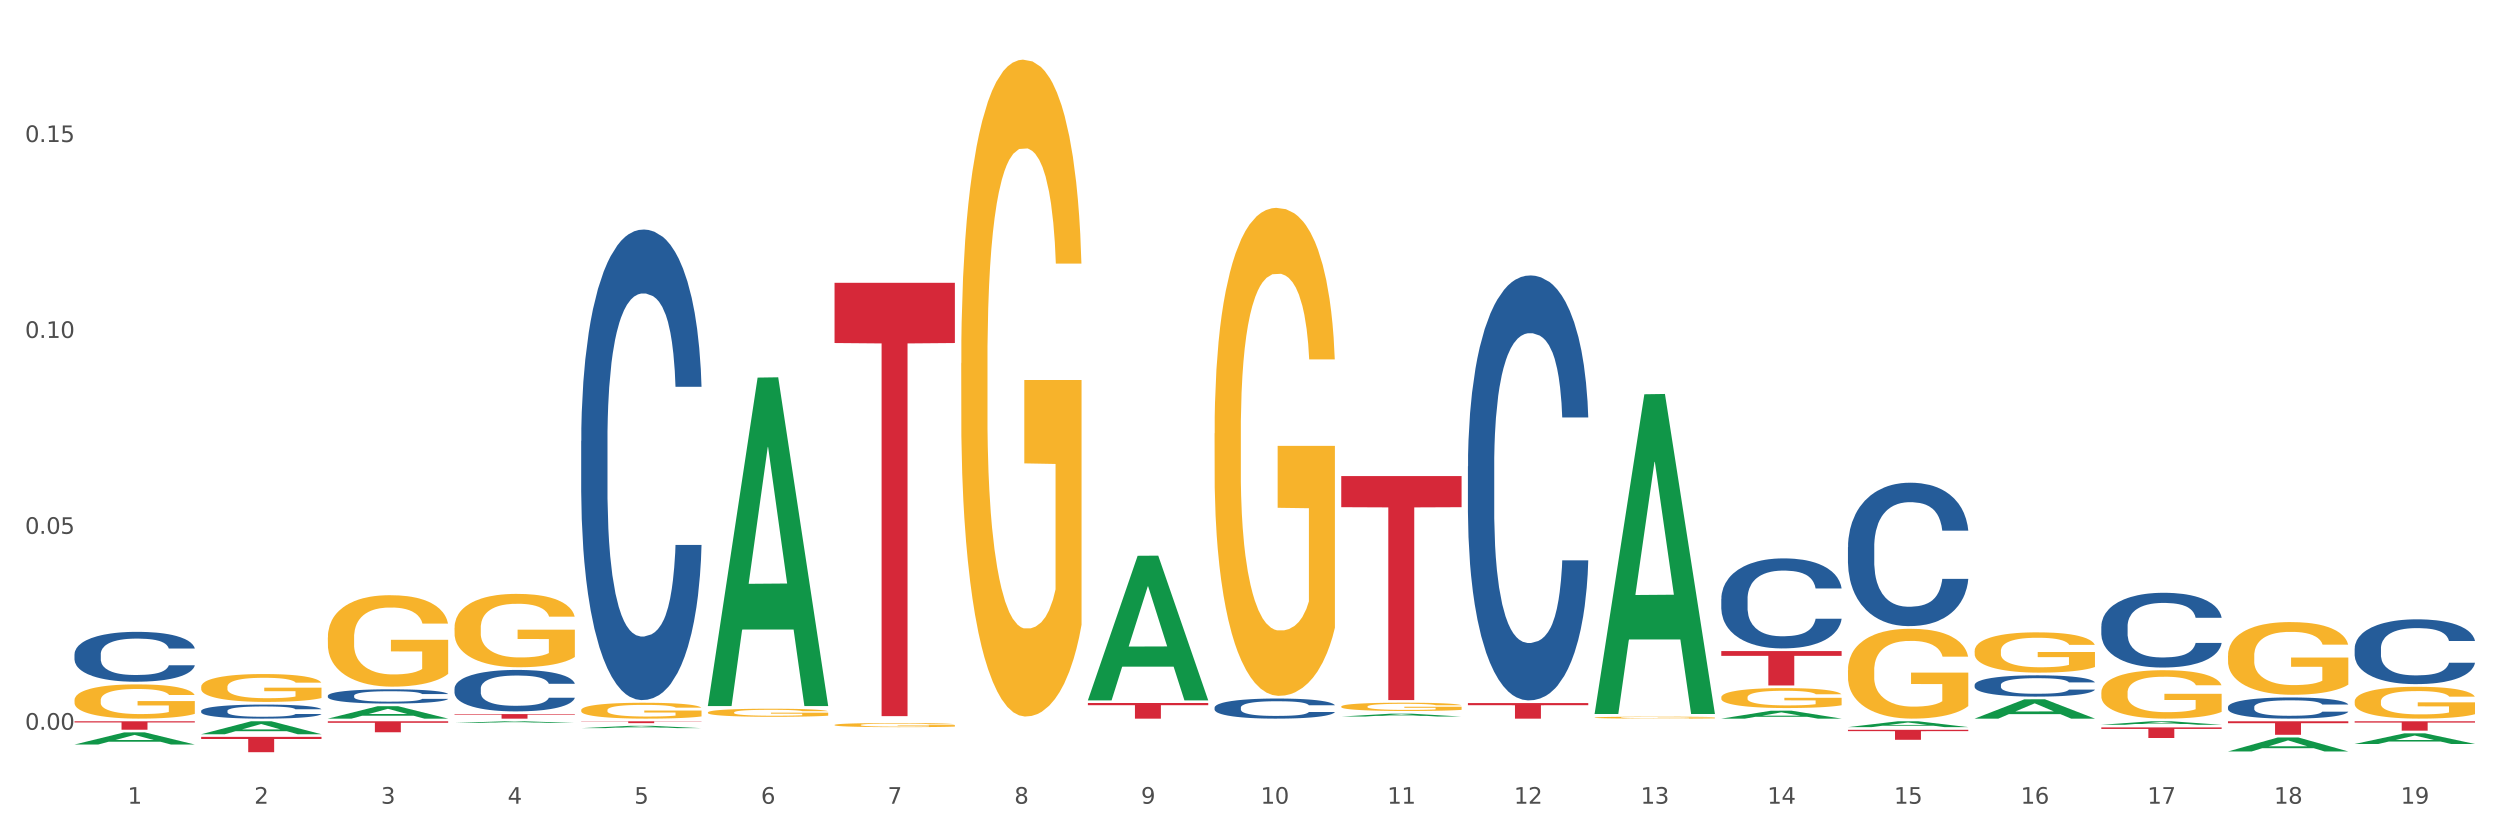 <?xml version="1.0" encoding="utf-8" standalone="no"?>
<!DOCTYPE svg PUBLIC "-//W3C//DTD SVG 1.1//EN"
  "http://www.w3.org/Graphics/SVG/1.1/DTD/svg11.dtd">
<svg xmlns:xlink="http://www.w3.org/1999/xlink" width="1080pt" height="360pt" viewBox="0 0 1080 360" xmlns="http://www.w3.org/2000/svg" version="1.1">
 <rect x="0" y="0" width="1080" height="360" fill="#333333" stroke="none"/>
 <defs>
  <style type="text/css">*{stroke-linejoin: round; stroke-linecap: butt}</style>
 </defs>
 <g id="figure_1">
  <g id="patch_1">
   <path d="M 0 360 
L 1080 360 
L 1080 0 
L 0 0 
z
" style="fill: #ffffff; stroke: #ffffff; stroke-linejoin: miter"/>
  </g>
  <g id="axes_1">
   <g id="matplotlib.axis_1">
    <g id="xtick_1">
     <g id="text_1">
      <!-- 1 -->
      <g style="fill: #4d4d4d" transform="translate(55.115 347.204) scale(0.096 -0.096)">
       <defs>
        <path id="DejaVuSans-31" d="M 794 531 
L 1825 531 
L 1825 4091 
L 703 3866 
L 703 4441 
L 1819 4666 
L 2450 4666 
L 2450 531 
L 3481 531 
L 3481 0 
L 794 0 
L 794 531 
z
" transform="scale(0.016)"/>
       </defs>
       <use xlink:href="#DejaVuSans-31"/>
      </g>
     </g>
    </g>
    <g id="xtick_2">
     <g id="text_2">
      <!-- 2 -->
      <g style="fill: #4d4d4d" transform="translate(109.839 347.204) scale(0.096 -0.096)">
       <defs>
        <path id="DejaVuSans-32" d="M 1228 531 
L 3431 531 
L 3431 0 
L 469 0 
L 469 531 
Q 828 903 1448 1529 
Q 2069 2156 2228 2338 
Q 2531 2678 2651 2914 
Q 2772 3150 2772 3378 
Q 2772 3750 2511 3984 
Q 2250 4219 1831 4219 
Q 1534 4219 1204 4116 
Q 875 4013 500 3803 
L 500 4441 
Q 881 4594 1212 4672 
Q 1544 4750 1819 4750 
Q 2544 4750 2975 4387 
Q 3406 4025 3406 3419 
Q 3406 3131 3298 2873 
Q 3191 2616 2906 2266 
Q 2828 2175 2409 1742 
Q 1991 1309 1228 531 
z
" transform="scale(0.016)"/>
       </defs>
       <use xlink:href="#DejaVuSans-32"/>
      </g>
     </g>
    </g>
    <g id="xtick_3">
     <g id="text_3">
      <!-- 3 -->
      <g style="fill: #4d4d4d" transform="translate(164.564 347.204) scale(0.096 -0.096)">
       <defs>
        <path id="DejaVuSans-33" d="M 2597 2516 
Q 3050 2419 3304 2112 
Q 3559 1806 3559 1356 
Q 3559 666 3084 287 
Q 2609 -91 1734 -91 
Q 1441 -91 1130 -33 
Q 819 25 488 141 
L 488 750 
Q 750 597 1062 519 
Q 1375 441 1716 441 
Q 2309 441 2620 675 
Q 2931 909 2931 1356 
Q 2931 1769 2642 2001 
Q 2353 2234 1838 2234 
L 1294 2234 
L 1294 2753 
L 1863 2753 
Q 2328 2753 2575 2939 
Q 2822 3125 2822 3475 
Q 2822 3834 2567 4026 
Q 2313 4219 1838 4219 
Q 1578 4219 1281 4162 
Q 984 4106 628 3988 
L 628 4550 
Q 988 4650 1302 4700 
Q 1616 4750 1894 4750 
Q 2613 4750 3031 4423 
Q 3450 4097 3450 3541 
Q 3450 3153 3228 2886 
Q 3006 2619 2597 2516 
z
" transform="scale(0.016)"/>
       </defs>
       <use xlink:href="#DejaVuSans-33"/>
      </g>
     </g>
    </g>
    <g id="xtick_4">
     <g id="text_4">
      <!-- 4 -->
      <g style="fill: #4d4d4d" transform="translate(219.288 347.204) scale(0.096 -0.096)">
       <defs>
        <path id="DejaVuSans-34" d="M 2419 4116 
L 825 1625 
L 2419 1625 
L 2419 4116 
z
M 2253 4666 
L 3047 4666 
L 3047 1625 
L 3713 1625 
L 3713 1100 
L 3047 1100 
L 3047 0 
L 2419 0 
L 2419 1100 
L 313 1100 
L 313 1709 
L 2253 4666 
z
" transform="scale(0.016)"/>
       </defs>
       <use xlink:href="#DejaVuSans-34"/>
      </g>
     </g>
    </g>
    <g id="xtick_5">
     <g id="text_5">
      <!-- 5 -->
      <g style="fill: #4d4d4d" transform="translate(274.012 347.204) scale(0.096 -0.096)">
       <defs>
        <path id="DejaVuSans-35" d="M 691 4666 
L 3169 4666 
L 3169 4134 
L 1269 4134 
L 1269 2991 
Q 1406 3038 1543 3061 
Q 1681 3084 1819 3084 
Q 2600 3084 3056 2656 
Q 3513 2228 3513 1497 
Q 3513 744 3044 326 
Q 2575 -91 1722 -91 
Q 1428 -91 1123 -41 
Q 819 9 494 109 
L 494 744 
Q 775 591 1075 516 
Q 1375 441 1709 441 
Q 2250 441 2565 725 
Q 2881 1009 2881 1497 
Q 2881 1984 2565 2268 
Q 2250 2553 1709 2553 
Q 1456 2553 1204 2497 
Q 953 2441 691 2322 
L 691 4666 
z
" transform="scale(0.016)"/>
       </defs>
       <use xlink:href="#DejaVuSans-35"/>
      </g>
     </g>
    </g>
    <g id="xtick_6">
     <g id="text_6">
      <!-- 6 -->
      <g style="fill: #4d4d4d" transform="translate(328.736 347.204) scale(0.096 -0.096)">
       <defs>
        <path id="DejaVuSans-36" d="M 2113 2584 
Q 1688 2584 1439 2293 
Q 1191 2003 1191 1497 
Q 1191 994 1439 701 
Q 1688 409 2113 409 
Q 2538 409 2786 701 
Q 3034 994 3034 1497 
Q 3034 2003 2786 2293 
Q 2538 2584 2113 2584 
z
M 3366 4563 
L 3366 3988 
Q 3128 4100 2886 4159 
Q 2644 4219 2406 4219 
Q 1781 4219 1451 3797 
Q 1122 3375 1075 2522 
Q 1259 2794 1537 2939 
Q 1816 3084 2150 3084 
Q 2853 3084 3261 2657 
Q 3669 2231 3669 1497 
Q 3669 778 3244 343 
Q 2819 -91 2113 -91 
Q 1303 -91 875 529 
Q 447 1150 447 2328 
Q 447 3434 972 4092 
Q 1497 4750 2381 4750 
Q 2619 4750 2861 4703 
Q 3103 4656 3366 4563 
z
" transform="scale(0.016)"/>
       </defs>
       <use xlink:href="#DejaVuSans-36"/>
      </g>
     </g>
    </g>
    <g id="xtick_7">
     <g id="text_7">
      <!-- 7 -->
      <g style="fill: #4d4d4d" transform="translate(383.461 347.204) scale(0.096 -0.096)">
       <defs>
        <path id="DejaVuSans-37" d="M 525 4666 
L 3525 4666 
L 3525 4397 
L 1831 0 
L 1172 0 
L 2766 4134 
L 525 4134 
L 525 4666 
z
" transform="scale(0.016)"/>
       </defs>
       <use xlink:href="#DejaVuSans-37"/>
      </g>
     </g>
    </g>
    <g id="xtick_8">
     <g id="text_8">
      <!-- 8 -->
      <g style="fill: #4d4d4d" transform="translate(438.185 347.204) scale(0.096 -0.096)">
       <defs>
        <path id="DejaVuSans-38" d="M 2034 2216 
Q 1584 2216 1326 1975 
Q 1069 1734 1069 1313 
Q 1069 891 1326 650 
Q 1584 409 2034 409 
Q 2484 409 2743 651 
Q 3003 894 3003 1313 
Q 3003 1734 2745 1975 
Q 2488 2216 2034 2216 
z
M 1403 2484 
Q 997 2584 770 2862 
Q 544 3141 544 3541 
Q 544 4100 942 4425 
Q 1341 4750 2034 4750 
Q 2731 4750 3128 4425 
Q 3525 4100 3525 3541 
Q 3525 3141 3298 2862 
Q 3072 2584 2669 2484 
Q 3125 2378 3379 2068 
Q 3634 1759 3634 1313 
Q 3634 634 3220 271 
Q 2806 -91 2034 -91 
Q 1263 -91 848 271 
Q 434 634 434 1313 
Q 434 1759 690 2068 
Q 947 2378 1403 2484 
z
M 1172 3481 
Q 1172 3119 1398 2916 
Q 1625 2713 2034 2713 
Q 2441 2713 2670 2916 
Q 2900 3119 2900 3481 
Q 2900 3844 2670 4047 
Q 2441 4250 2034 4250 
Q 1625 4250 1398 4047 
Q 1172 3844 1172 3481 
z
" transform="scale(0.016)"/>
       </defs>
       <use xlink:href="#DejaVuSans-38"/>
      </g>
     </g>
    </g>
    <g id="xtick_9">
     <g id="text_9">
      <!-- 9 -->
      <g style="fill: #4d4d4d" transform="translate(492.909 347.204) scale(0.096 -0.096)">
       <defs>
        <path id="DejaVuSans-39" d="M 703 97 
L 703 672 
Q 941 559 1184 500 
Q 1428 441 1663 441 
Q 2288 441 2617 861 
Q 2947 1281 2994 2138 
Q 2813 1869 2534 1725 
Q 2256 1581 1919 1581 
Q 1219 1581 811 2004 
Q 403 2428 403 3163 
Q 403 3881 828 4315 
Q 1253 4750 1959 4750 
Q 2769 4750 3195 4129 
Q 3622 3509 3622 2328 
Q 3622 1225 3098 567 
Q 2575 -91 1691 -91 
Q 1453 -91 1209 -44 
Q 966 3 703 97 
z
M 1959 2075 
Q 2384 2075 2632 2365 
Q 2881 2656 2881 3163 
Q 2881 3666 2632 3958 
Q 2384 4250 1959 4250 
Q 1534 4250 1286 3958 
Q 1038 3666 1038 3163 
Q 1038 2656 1286 2365 
Q 1534 2075 1959 2075 
z
" transform="scale(0.016)"/>
       </defs>
       <use xlink:href="#DejaVuSans-39"/>
      </g>
     </g>
    </g>
    <g id="xtick_10">
     <g id="text_10">
      <!-- 10 -->
      <g style="fill: #4d4d4d" transform="translate(544.58 347.204) scale(0.096 -0.096)">
       <defs>
        <path id="DejaVuSans-30" d="M 2034 4250 
Q 1547 4250 1301 3770 
Q 1056 3291 1056 2328 
Q 1056 1369 1301 889 
Q 1547 409 2034 409 
Q 2525 409 2770 889 
Q 3016 1369 3016 2328 
Q 3016 3291 2770 3770 
Q 2525 4250 2034 4250 
z
M 2034 4750 
Q 2819 4750 3233 4129 
Q 3647 3509 3647 2328 
Q 3647 1150 3233 529 
Q 2819 -91 2034 -91 
Q 1250 -91 836 529 
Q 422 1150 422 2328 
Q 422 3509 836 4129 
Q 1250 4750 2034 4750 
z
" transform="scale(0.016)"/>
       </defs>
       <use xlink:href="#DejaVuSans-31"/>
       <use xlink:href="#DejaVuSans-30" transform="translate(63.623 0)"/>
      </g>
     </g>
    </g>
    <g id="xtick_11">
     <g id="text_11">
      <!-- 11 -->
      <g style="fill: #4d4d4d" transform="translate(599.304 347.204) scale(0.096 -0.096)">
       <use xlink:href="#DejaVuSans-31"/>
       <use xlink:href="#DejaVuSans-31" transform="translate(63.623 0)"/>
      </g>
     </g>
    </g>
    <g id="xtick_12">
     <g id="text_12">
      <!-- 12 -->
      <g style="fill: #4d4d4d" transform="translate(654.028 347.204) scale(0.096 -0.096)">
       <use xlink:href="#DejaVuSans-31"/>
       <use xlink:href="#DejaVuSans-32" transform="translate(63.623 0)"/>
      </g>
     </g>
    </g>
    <g id="xtick_13">
     <g id="text_13">
      <!-- 13 -->
      <g style="fill: #4d4d4d" transform="translate(708.752 347.204) scale(0.096 -0.096)">
       <use xlink:href="#DejaVuSans-31"/>
       <use xlink:href="#DejaVuSans-33" transform="translate(63.623 0)"/>
      </g>
     </g>
    </g>
    <g id="xtick_14">
     <g id="text_14">
      <!-- 14 -->
      <g style="fill: #4d4d4d" transform="translate(763.477 347.204) scale(0.096 -0.096)">
       <use xlink:href="#DejaVuSans-31"/>
       <use xlink:href="#DejaVuSans-34" transform="translate(63.623 0)"/>
      </g>
     </g>
    </g>
    <g id="xtick_15">
     <g id="text_15">
      <!-- 15 -->
      <g style="fill: #4d4d4d" transform="translate(818.201 347.204) scale(0.096 -0.096)">
       <use xlink:href="#DejaVuSans-31"/>
       <use xlink:href="#DejaVuSans-35" transform="translate(63.623 0)"/>
      </g>
     </g>
    </g>
    <g id="xtick_16">
     <g id="text_16">
      <!-- 16 -->
      <g style="fill: #4d4d4d" transform="translate(872.925 347.204) scale(0.096 -0.096)">
       <use xlink:href="#DejaVuSans-31"/>
       <use xlink:href="#DejaVuSans-36" transform="translate(63.623 0)"/>
      </g>
     </g>
    </g>
    <g id="xtick_17">
     <g id="text_17">
      <!-- 17 -->
      <g style="fill: #4d4d4d" transform="translate(927.649 347.204) scale(0.096 -0.096)">
       <use xlink:href="#DejaVuSans-31"/>
       <use xlink:href="#DejaVuSans-37" transform="translate(63.623 0)"/>
      </g>
     </g>
    </g>
    <g id="xtick_18">
     <g id="text_18">
      <!-- 18 -->
      <g style="fill: #4d4d4d" transform="translate(982.374 347.204) scale(0.096 -0.096)">
       <use xlink:href="#DejaVuSans-31"/>
       <use xlink:href="#DejaVuSans-38" transform="translate(63.623 0)"/>
      </g>
     </g>
    </g>
    <g id="xtick_19">
     <g id="text_19">
      <!-- 19 -->
      <g style="fill: #4d4d4d" transform="translate(1037.098 347.204) scale(0.096 -0.096)">
       <use xlink:href="#DejaVuSans-31"/>
       <use xlink:href="#DejaVuSans-39" transform="translate(63.623 0)"/>
      </g>
     </g>
    </g>
    <g id="xtick_20"/>
    <g id="xtick_21"/>
    <g id="xtick_22"/>
    <g id="xtick_23"/>
    <g id="xtick_24"/>
    <g id="xtick_25"/>
    <g id="xtick_26"/>
    <g id="xtick_27"/>
    <g id="xtick_28"/>
    <g id="xtick_29"/>
    <g id="xtick_30"/>
    <g id="xtick_31"/>
    <g id="xtick_32"/>
    <g id="xtick_33"/>
    <g id="xtick_34"/>
    <g id="xtick_35"/>
    <g id="xtick_36"/>
    <g id="xtick_37"/>
   </g>
   <g id="matplotlib.axis_2">
    <g id="ytick_1">
     <g id="text_20">
      <!-- 0.00 -->
      <g style="fill: #4d4d4d" transform="translate(10.8 315.242) scale(0.096 -0.096)">
       <defs>
        <path id="DejaVuSans-2e" d="M 684 794 
L 1344 794 
L 1344 0 
L 684 0 
L 684 794 
z
" transform="scale(0.016)"/>
       </defs>
       <use xlink:href="#DejaVuSans-30"/>
       <use xlink:href="#DejaVuSans-2e" transform="translate(63.623 0)"/>
       <use xlink:href="#DejaVuSans-30" transform="translate(95.41 0)"/>
       <use xlink:href="#DejaVuSans-30" transform="translate(159.033 0)"/>
      </g>
     </g>
    </g>
    <g id="ytick_2">
     <g id="text_21">
      <!-- 0.05 -->
      <g style="fill: #4d4d4d" transform="translate(10.8 230.613) scale(0.096 -0.096)">
       <use xlink:href="#DejaVuSans-30"/>
       <use xlink:href="#DejaVuSans-2e" transform="translate(63.623 0)"/>
       <use xlink:href="#DejaVuSans-30" transform="translate(95.41 0)"/>
       <use xlink:href="#DejaVuSans-35" transform="translate(159.033 0)"/>
      </g>
     </g>
    </g>
    <g id="ytick_3">
     <g id="text_22">
      <!-- 0.10 -->
      <g style="fill: #4d4d4d" transform="translate(10.8 145.983) scale(0.096 -0.096)">
       <use xlink:href="#DejaVuSans-30"/>
       <use xlink:href="#DejaVuSans-2e" transform="translate(63.623 0)"/>
       <use xlink:href="#DejaVuSans-31" transform="translate(95.41 0)"/>
       <use xlink:href="#DejaVuSans-30" transform="translate(159.033 0)"/>
      </g>
     </g>
    </g>
    <g id="ytick_4">
     <g id="text_23">
      <!-- 0.15 -->
      <g style="fill: #4d4d4d" transform="translate(10.8 61.354) scale(0.096 -0.096)">
       <use xlink:href="#DejaVuSans-30"/>
       <use xlink:href="#DejaVuSans-2e" transform="translate(63.623 0)"/>
       <use xlink:href="#DejaVuSans-31" transform="translate(95.41 0)"/>
       <use xlink:href="#DejaVuSans-35" transform="translate(159.033 0)"/>
      </g>
     </g>
    </g>
    <g id="ytick_5"/>
    <g id="ytick_6"/>
    <g id="ytick_7"/>
    <g id="ytick_8"/>
   </g>
   <g id="PolyCollection_1">
    <path d="M 32.175 321.632 
L 32.229 321.627 
L 53.667 316.385 
L 62.564 316.38 
L 84.163 321.642 
L 73.873 321.642 
L 69.21 320.416 
L 47.075 320.416 
L 46.914 320.436 
L 42.412 321.642 
L 32.175 321.642 
L 32.175 321.632 
L 49.862 319.685 
L 66.423 319.68 
L 58.223 317.501 
L 58.115 317.491 
L 58.008 317.506 
L 49.808 319.68 
L 49.862 319.685 
L 32.175 321.632 
z
" clip-path="url(#p9836f1111d)" style="fill: #109648"/>
    <path d="M 86.899 317.182 
L 86.953 317.177 
L 108.391 311.6 
L 117.288 311.595 
L 138.887 317.192 
L 128.597 317.192 
L 123.934 315.889 
L 101.799 315.889 
L 101.638 315.91 
L 97.136 317.192 
L 86.899 317.192 
L 86.899 317.182 
L 104.586 315.111 
L 121.147 315.106 
L 112.947 312.788 
L 112.84 312.778 
L 112.733 312.793 
L 104.532 315.106 
L 104.586 315.111 
L 86.899 317.182 
z
" clip-path="url(#p9836f1111d)" style="fill: #109648"/>
    <path d="M 141.624 310.442 
L 141.677 310.437 
L 163.116 305.09 
L 172.012 305.085 
L 193.612 310.452 
L 183.321 310.452 
L 178.658 309.202 
L 156.523 309.202 
L 156.362 309.222 
L 151.86 310.452 
L 141.624 310.452 
L 141.624 310.442 
L 159.31 308.456 
L 175.871 308.451 
L 167.671 306.229 
L 167.564 306.219 
L 167.457 306.234 
L 159.257 308.451 
L 159.31 308.456 
L 141.624 310.442 
z
" clip-path="url(#p9836f1111d)" style="fill: #109648"/>
    <path d="M 524.693 305.666 
L 524.755 305.658 
L 524.755 305.436 
L 524.939 305.134 
L 525.615 304.579 
L 526.476 304.158 
L 527.95 303.666 
L 528.749 303.459 
L 529.794 303.229 
L 531.945 302.856 
L 534.403 302.539 
L 536.123 302.364 
L 537.414 302.253 
L 540.302 302.055 
L 541.961 301.967 
L 543.682 301.896 
L 545.157 301.848 
L 547.615 301.793 
L 549.581 301.769 
L 551.855 301.761 
L 553.76 301.769 
L 556.28 301.801 
L 559.967 301.896 
L 561.38 301.951 
L 563.285 302.047 
L 565.252 302.174 
L 566.849 302.301 
L 568.693 302.483 
L 570.598 302.721 
L 572.441 303.023 
L 573.732 303.301 
L 574.777 303.594 
L 575.698 303.952 
L 576.374 304.34 
L 576.682 304.666 
L 565.436 304.666 
L 565.129 304.372 
L 564.514 304.055 
L 563.9 303.84 
L 563.224 303.666 
L 562.179 303.467 
L 561.257 303.34 
L 559.721 303.19 
L 558.307 303.094 
L 557.14 303.039 
L 555.727 302.991 
L 552.715 302.944 
L 550.565 302.944 
L 549.213 302.959 
L 547.553 302.999 
L 546.14 303.055 
L 544.481 303.15 
L 543.19 303.253 
L 541.9 303.388 
L 541.163 303.483 
L 540.056 303.658 
L 539.319 303.801 
L 538.336 304.047 
L 537.783 304.221 
L 536.799 304.674 
L 536.369 305.007 
L 536.185 305.237 
L 536.062 305.491 
L 536.062 306.729 
L 536.431 307.285 
L 536.738 307.523 
L 537.23 307.793 
L 538.151 308.142 
L 539.503 308.483 
L 540.917 308.73 
L 542.084 308.88 
L 543.19 308.991 
L 544.297 309.079 
L 545.648 309.158 
L 546.755 309.206 
L 548.414 309.253 
L 550.38 309.277 
L 551.917 309.277 
L 555.051 309.237 
L 556.464 309.198 
L 557.816 309.142 
L 559.291 309.055 
L 560.458 308.96 
L 561.134 308.888 
L 562.24 308.737 
L 563.101 308.579 
L 563.838 308.396 
L 564.33 308.237 
L 564.883 307.999 
L 565.313 307.729 
L 565.436 307.587 
L 576.682 307.587 
L 576.436 307.872 
L 576.006 308.15 
L 575.145 308.523 
L 574.469 308.737 
L 573.425 308.999 
L 572.318 309.222 
L 570.782 309.468 
L 569.369 309.65 
L 567.894 309.809 
L 566.296 309.952 
L 563.408 310.15 
L 562.363 310.206 
L 560.151 310.301 
L 558.43 310.357 
L 555.911 310.412 
L 553.33 310.444 
L 550.626 310.452 
L 548.229 310.436 
L 545.587 310.388 
L 543.928 310.341 
L 542.084 310.269 
L 539.933 310.158 
L 537.906 310.023 
L 536.001 309.864 
L 534.218 309.682 
L 532.559 309.476 
L 530.408 309.134 
L 528.811 308.801 
L 527.643 308.491 
L 526.844 308.229 
L 526.045 307.896 
L 525.615 307.666 
L 524.939 307.11 
L 524.693 306.594 
L 524.693 305.666 
z
" clip-path="url(#p9836f1111d)" style="fill: #255c99"/>
    <path d="M 196.348 297.456 
L 196.409 297.439 
L 196.409 296.981 
L 196.594 296.36 
L 197.27 295.215 
L 198.13 294.348 
L 199.605 293.333 
L 200.404 292.908 
L 201.448 292.433 
L 203.599 291.665 
L 206.057 291.01 
L 207.778 290.65 
L 209.068 290.421 
L 211.957 290.012 
L 213.616 289.832 
L 215.336 289.685 
L 216.811 289.587 
L 219.269 289.472 
L 221.236 289.423 
L 223.509 289.407 
L 225.414 289.423 
L 227.934 289.489 
L 231.621 289.685 
L 233.034 289.8 
L 234.939 289.996 
L 236.906 290.258 
L 238.504 290.519 
L 240.347 290.896 
L 242.252 291.386 
L 244.096 292.008 
L 245.386 292.581 
L 246.431 293.186 
L 247.353 293.922 
L 248.029 294.724 
L 248.336 295.395 
L 237.09 295.395 
L 236.783 294.789 
L 236.168 294.135 
L 235.554 293.693 
L 234.878 293.333 
L 233.833 292.924 
L 232.912 292.662 
L 231.375 292.352 
L 229.962 292.155 
L 228.794 292.041 
L 227.381 291.943 
L 224.37 291.844 
L 222.219 291.844 
L 220.867 291.877 
L 219.208 291.959 
L 217.794 292.074 
L 216.135 292.27 
L 214.845 292.482 
L 213.554 292.761 
L 212.817 292.957 
L 211.711 293.317 
L 210.973 293.611 
L 209.99 294.118 
L 209.437 294.478 
L 208.454 295.411 
L 208.024 296.098 
L 207.839 296.572 
L 207.716 297.096 
L 207.716 299.648 
L 208.085 300.793 
L 208.392 301.284 
L 208.884 301.84 
L 209.806 302.56 
L 211.158 303.264 
L 212.571 303.771 
L 213.739 304.082 
L 214.845 304.311 
L 215.951 304.491 
L 217.303 304.654 
L 218.409 304.752 
L 220.068 304.85 
L 222.035 304.9 
L 223.571 304.9 
L 226.705 304.818 
L 228.118 304.736 
L 229.47 304.621 
L 230.945 304.441 
L 232.113 304.245 
L 232.789 304.098 
L 233.895 303.787 
L 234.755 303.46 
L 235.492 303.084 
L 235.984 302.756 
L 236.537 302.266 
L 236.967 301.709 
L 237.09 301.415 
L 248.336 301.415 
L 248.09 302.004 
L 247.66 302.576 
L 246.8 303.345 
L 246.124 303.787 
L 245.079 304.327 
L 243.973 304.785 
L 242.437 305.292 
L 241.023 305.668 
L 239.548 305.996 
L 237.951 306.29 
L 235.062 306.699 
L 234.018 306.814 
L 231.805 307.01 
L 230.085 307.124 
L 227.565 307.239 
L 224.984 307.304 
L 222.28 307.321 
L 219.884 307.288 
L 217.241 307.19 
L 215.582 307.092 
L 213.739 306.944 
L 211.588 306.715 
L 209.56 306.437 
L 207.655 306.11 
L 205.873 305.734 
L 204.214 305.309 
L 202.063 304.605 
L 200.465 303.918 
L 199.298 303.28 
L 198.499 302.74 
L 197.7 302.053 
L 197.27 301.579 
L 196.594 300.433 
L 196.348 299.37 
L 196.348 297.456 
z
" clip-path="url(#p9836f1111d)" style="fill: #255c99"/>
    <path d="M 141.624 300.549 
L 141.685 300.544 
L 141.685 300.386 
L 141.869 300.173 
L 142.545 299.779 
L 143.406 299.481 
L 144.88 299.132 
L 145.679 298.986 
L 146.724 298.823 
L 148.875 298.558 
L 151.333 298.333 
L 153.054 298.209 
L 154.344 298.131 
L 157.232 297.99 
L 158.891 297.928 
L 160.612 297.878 
L 162.087 297.844 
L 164.545 297.804 
L 166.511 297.788 
L 168.785 297.782 
L 170.69 297.788 
L 173.21 297.81 
L 176.897 297.878 
L 178.31 297.917 
L 180.215 297.984 
L 182.182 298.074 
L 183.779 298.164 
L 185.623 298.294 
L 187.528 298.463 
L 189.371 298.676 
L 190.662 298.873 
L 191.707 299.081 
L 192.628 299.334 
L 193.304 299.61 
L 193.612 299.841 
L 182.366 299.841 
L 182.059 299.633 
L 181.444 299.408 
L 180.83 299.256 
L 180.154 299.132 
L 179.109 298.991 
L 178.187 298.901 
L 176.651 298.794 
L 175.238 298.727 
L 174.07 298.688 
L 172.657 298.654 
L 169.645 298.62 
L 167.495 298.62 
L 166.143 298.631 
L 164.484 298.659 
L 163.07 298.699 
L 161.411 298.766 
L 160.12 298.839 
L 158.83 298.935 
L 158.093 299.003 
L 156.986 299.126 
L 156.249 299.228 
L 155.266 299.402 
L 154.713 299.526 
L 153.73 299.846 
L 153.299 300.083 
L 153.115 300.246 
L 152.992 300.426 
L 152.992 301.303 
L 153.361 301.697 
L 153.668 301.866 
L 154.16 302.057 
L 155.081 302.304 
L 156.433 302.546 
L 157.847 302.721 
L 159.014 302.828 
L 160.12 302.906 
L 161.227 302.968 
L 162.579 303.024 
L 163.685 303.058 
L 165.344 303.092 
L 167.31 303.109 
L 168.847 303.109 
L 171.981 303.081 
L 173.394 303.053 
L 174.746 303.013 
L 176.221 302.951 
L 177.388 302.884 
L 178.064 302.833 
L 179.17 302.726 
L 180.031 302.614 
L 180.768 302.484 
L 181.26 302.372 
L 181.813 302.203 
L 182.243 302.012 
L 182.366 301.911 
L 193.612 301.911 
L 193.366 302.113 
L 192.936 302.31 
L 192.075 302.574 
L 191.399 302.726 
L 190.355 302.912 
L 189.249 303.069 
L 187.712 303.244 
L 186.299 303.373 
L 184.824 303.486 
L 183.226 303.587 
L 180.338 303.728 
L 179.293 303.767 
L 177.081 303.834 
L 175.36 303.874 
L 172.841 303.913 
L 170.26 303.936 
L 167.556 303.941 
L 165.16 303.93 
L 162.517 303.896 
L 160.858 303.863 
L 159.014 303.812 
L 156.864 303.733 
L 154.836 303.638 
L 152.931 303.525 
L 151.149 303.396 
L 149.489 303.249 
L 147.339 303.008 
L 145.741 302.771 
L 144.573 302.552 
L 143.774 302.366 
L 142.975 302.13 
L 142.545 301.967 
L 141.869 301.573 
L 141.624 301.208 
L 141.624 300.549 
z
" clip-path="url(#p9836f1111d)" style="fill: #255c99"/>
    <path d="M 86.899 307.105 
L 86.961 307.099 
L 86.961 306.944 
L 87.145 306.733 
L 87.821 306.345 
L 88.681 306.05 
L 90.156 305.706 
L 90.955 305.562 
L 92 305.401 
L 94.151 305.14 
L 96.609 304.918 
L 98.329 304.796 
L 99.62 304.718 
L 102.508 304.579 
L 104.167 304.518 
L 105.888 304.468 
L 107.363 304.435 
L 109.821 304.396 
L 111.787 304.38 
L 114.061 304.374 
L 115.966 304.38 
L 118.485 304.402 
L 122.172 304.468 
L 123.586 304.507 
L 125.491 304.574 
L 127.457 304.663 
L 129.055 304.752 
L 130.899 304.879 
L 132.804 305.046 
L 134.647 305.257 
L 135.938 305.451 
L 136.982 305.656 
L 137.904 305.906 
L 138.58 306.178 
L 138.887 306.406 
L 127.642 306.406 
L 127.334 306.2 
L 126.72 305.978 
L 126.105 305.828 
L 125.429 305.706 
L 124.385 305.567 
L 123.463 305.479 
L 121.927 305.373 
L 120.513 305.307 
L 119.346 305.268 
L 117.932 305.234 
L 114.921 305.201 
L 112.77 305.201 
L 111.418 305.212 
L 109.759 305.24 
L 108.346 305.279 
L 106.687 305.345 
L 105.396 305.418 
L 104.106 305.512 
L 103.368 305.579 
L 102.262 305.701 
L 101.525 305.801 
L 100.542 305.973 
L 99.988 306.095 
L 99.005 306.411 
L 98.575 306.644 
L 98.391 306.805 
L 98.268 306.983 
L 98.268 307.849 
L 98.637 308.237 
L 98.944 308.404 
L 99.435 308.592 
L 100.357 308.837 
L 101.709 309.075 
L 103.122 309.247 
L 104.29 309.353 
L 105.396 309.431 
L 106.502 309.492 
L 107.854 309.547 
L 108.96 309.58 
L 110.62 309.614 
L 112.586 309.63 
L 114.122 309.63 
L 117.256 309.603 
L 118.67 309.575 
L 120.022 309.536 
L 121.497 309.475 
L 122.664 309.408 
L 123.34 309.358 
L 124.446 309.253 
L 125.307 309.142 
L 126.044 309.014 
L 126.536 308.903 
L 127.089 308.737 
L 127.519 308.548 
L 127.642 308.448 
L 138.887 308.448 
L 138.642 308.648 
L 138.211 308.842 
L 137.351 309.103 
L 136.675 309.253 
L 135.63 309.436 
L 134.524 309.591 
L 132.988 309.764 
L 131.575 309.891 
L 130.1 310.002 
L 128.502 310.102 
L 125.614 310.241 
L 124.569 310.28 
L 122.357 310.346 
L 120.636 310.385 
L 118.117 310.424 
L 115.536 310.446 
L 112.832 310.452 
L 110.435 310.441 
L 107.793 310.407 
L 106.134 310.374 
L 104.29 310.324 
L 102.139 310.246 
L 100.111 310.152 
L 98.206 310.041 
L 96.424 309.913 
L 94.765 309.769 
L 92.614 309.53 
L 91.017 309.297 
L 89.849 309.081 
L 89.05 308.898 
L 88.251 308.665 
L 87.821 308.504 
L 87.145 308.115 
L 86.899 307.754 
L 86.899 307.105 
z
" clip-path="url(#p9836f1111d)" style="fill: #255c99"/>
    <path d="M 32.175 282.638 
L 32.236 282.618 
L 32.236 282.067 
L 32.421 281.319 
L 33.097 279.941 
L 33.957 278.898 
L 35.432 277.678 
L 36.231 277.166 
L 37.275 276.595 
L 39.426 275.67 
L 41.884 274.883 
L 43.605 274.45 
L 44.895 274.174 
L 47.784 273.682 
L 49.443 273.466 
L 51.164 273.288 
L 52.638 273.17 
L 55.096 273.032 
L 57.063 272.973 
L 59.337 272.954 
L 61.242 272.973 
L 63.761 273.052 
L 67.448 273.288 
L 68.862 273.426 
L 70.767 273.662 
L 72.733 273.977 
L 74.331 274.292 
L 76.174 274.745 
L 78.079 275.335 
L 79.923 276.083 
L 81.213 276.772 
L 82.258 277.501 
L 83.18 278.386 
L 83.856 279.351 
L 84.163 280.158 
L 72.917 280.158 
L 72.61 279.429 
L 71.996 278.642 
L 71.381 278.111 
L 70.705 277.678 
L 69.66 277.186 
L 68.739 276.871 
L 67.202 276.497 
L 65.789 276.26 
L 64.621 276.123 
L 63.208 276.005 
L 60.197 275.887 
L 58.046 275.887 
L 56.694 275.926 
L 55.035 276.024 
L 53.622 276.162 
L 51.962 276.398 
L 50.672 276.654 
L 49.381 276.989 
L 48.644 277.225 
L 47.538 277.658 
L 46.8 278.012 
L 45.817 278.622 
L 45.264 279.055 
L 44.281 280.177 
L 43.851 281.004 
L 43.666 281.575 
L 43.544 282.205 
L 43.544 285.275 
L 43.912 286.653 
L 44.22 287.244 
L 44.711 287.913 
L 45.633 288.779 
L 46.985 289.625 
L 48.398 290.235 
L 49.566 290.609 
L 50.672 290.885 
L 51.778 291.101 
L 53.13 291.298 
L 54.236 291.416 
L 55.895 291.534 
L 57.862 291.593 
L 59.398 291.593 
L 62.532 291.495 
L 63.945 291.397 
L 65.297 291.259 
L 66.772 291.042 
L 67.94 290.806 
L 68.616 290.629 
L 69.722 290.255 
L 70.582 289.861 
L 71.32 289.409 
L 71.811 289.015 
L 72.364 288.425 
L 72.795 287.755 
L 72.917 287.401 
L 84.163 287.401 
L 83.917 288.11 
L 83.487 288.799 
L 82.627 289.724 
L 81.951 290.255 
L 80.906 290.905 
L 79.8 291.456 
L 78.264 292.066 
L 76.85 292.519 
L 75.375 292.912 
L 73.778 293.267 
L 70.89 293.759 
L 69.845 293.896 
L 67.633 294.133 
L 65.912 294.27 
L 63.392 294.408 
L 60.811 294.487 
L 58.108 294.507 
L 55.711 294.467 
L 53.069 294.349 
L 51.409 294.231 
L 49.566 294.054 
L 47.415 293.778 
L 45.387 293.444 
L 43.482 293.05 
L 41.7 292.597 
L 40.041 292.086 
L 37.89 291.239 
L 36.292 290.413 
L 35.125 289.645 
L 34.326 288.995 
L 33.527 288.169 
L 33.097 287.598 
L 32.421 286.22 
L 32.175 284.941 
L 32.175 282.638 
z
" clip-path="url(#p9836f1111d)" style="fill: #255c99"/>
    <path d="M 634.142 201.476 
L 634.203 201.308 
L 634.203 196.614 
L 634.388 190.242 
L 635.064 178.506 
L 635.924 169.62 
L 637.399 159.225 
L 638.198 154.866 
L 639.243 150.004 
L 641.393 142.124 
L 643.851 135.417 
L 645.572 131.729 
L 646.863 129.381 
L 649.751 125.19 
L 651.41 123.346 
L 653.131 121.837 
L 654.605 120.831 
L 657.063 119.657 
L 659.03 119.154 
L 661.304 118.986 
L 663.209 119.154 
L 665.728 119.825 
L 669.415 121.837 
L 670.829 123.01 
L 672.734 125.022 
L 674.7 127.705 
L 676.298 130.387 
L 678.141 134.244 
L 680.046 139.273 
L 681.89 145.645 
L 683.18 151.513 
L 684.225 157.716 
L 685.147 165.261 
L 685.823 173.476 
L 686.13 180.35 
L 674.884 180.35 
L 674.577 174.147 
L 673.963 167.44 
L 673.348 162.914 
L 672.672 159.225 
L 671.628 155.034 
L 670.706 152.351 
L 669.169 149.165 
L 667.756 147.154 
L 666.588 145.98 
L 665.175 144.974 
L 662.164 143.968 
L 660.013 143.968 
L 658.661 144.303 
L 657.002 145.142 
L 655.589 146.315 
L 653.929 148.327 
L 652.639 150.507 
L 651.348 153.357 
L 650.611 155.369 
L 649.505 159.057 
L 648.768 162.075 
L 647.784 167.273 
L 647.231 170.961 
L 646.248 180.518 
L 645.818 187.56 
L 645.633 192.422 
L 645.511 197.787 
L 645.511 223.942 
L 645.879 235.679 
L 646.187 240.708 
L 646.678 246.409 
L 647.6 253.786 
L 648.952 260.995 
L 650.365 266.193 
L 651.533 269.378 
L 652.639 271.726 
L 653.745 273.57 
L 655.097 275.247 
L 656.203 276.253 
L 657.862 277.259 
L 659.829 277.762 
L 661.365 277.762 
L 664.499 276.923 
L 665.913 276.085 
L 667.264 274.911 
L 668.739 273.067 
L 669.907 271.055 
L 670.583 269.546 
L 671.689 266.361 
L 672.549 263.007 
L 673.287 259.151 
L 673.778 255.798 
L 674.331 250.768 
L 674.762 245.068 
L 674.884 242.05 
L 686.13 242.05 
L 685.884 248.085 
L 685.454 253.954 
L 684.594 261.834 
L 683.918 266.361 
L 682.873 271.893 
L 681.767 276.588 
L 680.231 281.785 
L 678.817 285.642 
L 677.342 288.995 
L 675.745 292.013 
L 672.857 296.204 
L 671.812 297.378 
L 669.6 299.39 
L 667.879 300.563 
L 665.359 301.737 
L 662.778 302.408 
L 660.075 302.575 
L 657.678 302.24 
L 655.036 301.234 
L 653.376 300.228 
L 651.533 298.719 
L 649.382 296.372 
L 647.354 293.522 
L 645.449 290.168 
L 643.667 286.312 
L 642.008 281.953 
L 639.857 274.744 
L 638.259 267.702 
L 637.092 261.163 
L 636.293 255.63 
L 635.494 248.588 
L 635.064 243.726 
L 634.388 231.99 
L 634.142 221.092 
L 634.142 201.476 
z
" clip-path="url(#p9836f1111d)" style="fill: #255c99"/>
    <path d="M 251.072 190.497 
L 251.134 190.311 
L 251.134 185.113 
L 251.318 178.058 
L 251.994 165.062 
L 252.854 155.223 
L 254.329 143.712 
L 255.128 138.885 
L 256.173 133.501 
L 258.323 124.775 
L 260.781 117.349 
L 262.502 113.265 
L 263.793 110.666 
L 266.681 106.024 
L 268.34 103.982 
L 270.061 102.311 
L 271.535 101.197 
L 273.994 99.898 
L 275.96 99.341 
L 278.234 99.155 
L 280.139 99.341 
L 282.658 100.083 
L 286.345 102.311 
L 287.759 103.611 
L 289.664 105.839 
L 291.63 108.809 
L 293.228 111.78 
L 295.071 116.05 
L 296.976 121.619 
L 298.82 128.674 
L 300.11 135.172 
L 301.155 142.041 
L 302.077 150.396 
L 302.753 159.493 
L 303.06 167.104 
L 291.815 167.104 
L 291.507 160.235 
L 290.893 152.809 
L 290.278 147.796 
L 289.602 143.712 
L 288.558 139.071 
L 287.636 136.1 
L 286.1 132.573 
L 284.686 130.345 
L 283.519 129.045 
L 282.105 127.931 
L 279.094 126.818 
L 276.943 126.818 
L 275.591 127.189 
L 273.932 128.117 
L 272.519 129.417 
L 270.86 131.645 
L 269.569 134.058 
L 268.279 137.214 
L 267.541 139.442 
L 266.435 143.526 
L 265.698 146.868 
L 264.714 152.623 
L 264.161 156.708 
L 263.178 167.29 
L 262.748 175.088 
L 262.564 180.472 
L 262.441 186.412 
L 262.441 215.374 
L 262.809 228.37 
L 263.117 233.94 
L 263.608 240.252 
L 264.53 248.421 
L 265.882 256.404 
L 267.295 262.159 
L 268.463 265.687 
L 269.569 268.286 
L 270.675 270.328 
L 272.027 272.185 
L 273.133 273.298 
L 274.792 274.412 
L 276.759 274.969 
L 278.295 274.969 
L 281.429 274.041 
L 282.843 273.113 
L 284.195 271.813 
L 285.669 269.771 
L 286.837 267.543 
L 287.513 265.872 
L 288.619 262.345 
L 289.479 258.632 
L 290.217 254.362 
L 290.708 250.649 
L 291.261 245.079 
L 291.692 238.767 
L 291.815 235.425 
L 303.06 235.425 
L 302.814 242.109 
L 302.384 248.606 
L 301.524 257.332 
L 300.848 262.345 
L 299.803 268.471 
L 298.697 273.67 
L 297.161 279.425 
L 295.747 283.695 
L 294.273 287.408 
L 292.675 290.75 
L 289.787 295.391 
L 288.742 296.691 
L 286.53 298.919 
L 284.809 300.218 
L 282.29 301.518 
L 279.709 302.26 
L 277.005 302.446 
L 274.608 302.075 
L 271.966 300.961 
L 270.306 299.847 
L 268.463 298.176 
L 266.312 295.577 
L 264.284 292.421 
L 262.379 288.708 
L 260.597 284.438 
L 258.938 279.611 
L 256.787 271.628 
L 255.189 263.83 
L 254.022 256.59 
L 253.223 250.463 
L 252.424 242.666 
L 251.994 237.282 
L 251.318 224.286 
L 251.072 212.218 
L 251.072 190.497 
z
" clip-path="url(#p9836f1111d)" style="fill: #255c99"/>
    <path d="M 1017.212 280.124 
L 1017.273 280.098 
L 1017.273 279.382 
L 1017.458 278.411 
L 1018.134 276.621 
L 1018.994 275.265 
L 1020.469 273.68 
L 1021.268 273.015 
L 1022.312 272.273 
L 1024.463 271.071 
L 1026.921 270.048 
L 1028.642 269.486 
L 1029.932 269.128 
L 1032.821 268.488 
L 1034.48 268.207 
L 1036.2 267.977 
L 1037.675 267.823 
L 1040.133 267.644 
L 1042.1 267.568 
L 1044.374 267.542 
L 1046.279 267.568 
L 1048.798 267.67 
L 1052.485 267.977 
L 1053.899 268.156 
L 1055.804 268.463 
L 1057.77 268.872 
L 1059.368 269.281 
L 1061.211 269.869 
L 1063.116 270.636 
L 1064.96 271.608 
L 1066.25 272.503 
L 1067.295 273.449 
L 1068.217 274.6 
L 1068.893 275.853 
L 1069.2 276.902 
L 1057.954 276.902 
L 1057.647 275.956 
L 1057.033 274.933 
L 1056.418 274.242 
L 1055.742 273.68 
L 1054.697 273.04 
L 1053.776 272.631 
L 1052.239 272.145 
L 1050.826 271.838 
L 1049.658 271.659 
L 1048.245 271.506 
L 1045.234 271.352 
L 1043.083 271.352 
L 1041.731 271.404 
L 1040.072 271.531 
L 1038.659 271.71 
L 1036.999 272.017 
L 1035.709 272.35 
L 1034.418 272.785 
L 1033.681 273.091 
L 1032.575 273.654 
L 1031.837 274.114 
L 1030.854 274.907 
L 1030.301 275.47 
L 1029.318 276.927 
L 1028.888 278.001 
L 1028.703 278.743 
L 1028.58 279.561 
L 1028.58 283.551 
L 1028.949 285.341 
L 1029.256 286.108 
L 1029.748 286.978 
L 1030.67 288.103 
L 1032.022 289.202 
L 1033.435 289.995 
L 1034.603 290.481 
L 1035.709 290.839 
L 1036.815 291.12 
L 1038.167 291.376 
L 1039.273 291.53 
L 1040.932 291.683 
L 1042.899 291.76 
L 1044.435 291.76 
L 1047.569 291.632 
L 1048.982 291.504 
L 1050.334 291.325 
L 1051.809 291.044 
L 1052.977 290.737 
L 1053.653 290.507 
L 1054.759 290.021 
L 1055.619 289.509 
L 1056.357 288.921 
L 1056.848 288.41 
L 1057.401 287.642 
L 1057.831 286.773 
L 1057.954 286.313 
L 1069.2 286.313 
L 1068.954 287.233 
L 1068.524 288.128 
L 1067.664 289.33 
L 1066.988 290.021 
L 1065.943 290.865 
L 1064.837 291.581 
L 1063.301 292.373 
L 1061.887 292.962 
L 1060.412 293.473 
L 1058.815 293.933 
L 1055.926 294.573 
L 1054.882 294.752 
L 1052.67 295.059 
L 1050.949 295.238 
L 1048.429 295.417 
L 1045.848 295.519 
L 1043.145 295.544 
L 1040.748 295.493 
L 1038.105 295.34 
L 1036.446 295.186 
L 1034.603 294.956 
L 1032.452 294.598 
L 1030.424 294.164 
L 1028.519 293.652 
L 1026.737 293.064 
L 1025.078 292.399 
L 1022.927 291.299 
L 1021.329 290.225 
L 1020.162 289.228 
L 1019.363 288.384 
L 1018.564 287.31 
L 1018.134 286.568 
L 1017.458 284.778 
L 1017.212 283.116 
L 1017.212 280.124 
z
" clip-path="url(#p9836f1111d)" style="fill: #255c99"/>
    <path d="M 962.488 305.41 
L 962.549 305.402 
L 962.549 305.168 
L 962.733 304.85 
L 963.409 304.265 
L 964.27 303.822 
L 965.745 303.303 
L 966.543 303.086 
L 967.588 302.843 
L 969.739 302.45 
L 972.197 302.116 
L 973.918 301.932 
L 975.208 301.815 
L 978.096 301.606 
L 979.756 301.514 
L 981.476 301.439 
L 982.951 301.389 
L 985.409 301.33 
L 987.376 301.305 
L 989.649 301.297 
L 991.554 301.305 
L 994.074 301.338 
L 997.761 301.439 
L 999.174 301.497 
L 1001.079 301.598 
L 1003.046 301.731 
L 1004.643 301.865 
L 1006.487 302.057 
L 1008.392 302.308 
L 1010.236 302.626 
L 1011.526 302.919 
L 1012.571 303.228 
L 1013.492 303.604 
L 1014.168 304.014 
L 1014.476 304.357 
L 1003.23 304.357 
L 1002.923 304.047 
L 1002.308 303.713 
L 1001.694 303.487 
L 1001.018 303.303 
L 999.973 303.094 
L 999.051 302.96 
L 997.515 302.802 
L 996.102 302.701 
L 994.934 302.643 
L 993.521 302.593 
L 990.51 302.542 
L 988.359 302.542 
L 987.007 302.559 
L 985.348 302.601 
L 983.934 302.659 
L 982.275 302.76 
L 980.985 302.868 
L 979.694 303.011 
L 978.957 303.111 
L 977.851 303.295 
L 977.113 303.445 
L 976.13 303.705 
L 975.577 303.889 
L 974.594 304.365 
L 974.163 304.716 
L 973.979 304.959 
L 973.856 305.226 
L 973.856 306.531 
L 974.225 307.116 
L 974.532 307.367 
L 975.024 307.651 
L 975.946 308.019 
L 977.298 308.378 
L 978.711 308.637 
L 979.878 308.796 
L 980.985 308.913 
L 982.091 309.005 
L 983.443 309.089 
L 984.549 309.139 
L 986.208 309.189 
L 988.174 309.214 
L 989.711 309.214 
L 992.845 309.173 
L 994.258 309.131 
L 995.61 309.072 
L 997.085 308.98 
L 998.253 308.88 
L 998.928 308.805 
L 1000.035 308.646 
L 1000.895 308.479 
L 1001.632 308.286 
L 1002.124 308.119 
L 1002.677 307.868 
L 1003.107 307.584 
L 1003.23 307.434 
L 1014.476 307.434 
L 1014.23 307.735 
L 1013.8 308.027 
L 1012.939 308.42 
L 1012.263 308.646 
L 1011.219 308.922 
L 1010.113 309.156 
L 1008.576 309.415 
L 1007.163 309.607 
L 1005.688 309.775 
L 1004.09 309.925 
L 1001.202 310.134 
L 1000.158 310.193 
L 997.945 310.293 
L 996.225 310.351 
L 993.705 310.41 
L 991.124 310.443 
L 988.42 310.452 
L 986.024 310.435 
L 983.381 310.385 
L 981.722 310.335 
L 979.878 310.259 
L 977.728 310.142 
L 975.7 310 
L 973.795 309.833 
L 972.013 309.641 
L 970.353 309.423 
L 968.203 309.064 
L 966.605 308.713 
L 965.437 308.387 
L 964.638 308.111 
L 963.84 307.76 
L 963.409 307.517 
L 962.733 306.932 
L 962.488 306.388 
L 962.488 305.41 
z
" clip-path="url(#p9836f1111d)" style="fill: #255c99"/>
    <path d="M 907.763 270.595 
L 907.825 270.565 
L 907.825 269.739 
L 908.009 268.618 
L 908.685 266.553 
L 909.545 264.99 
L 911.02 263.161 
L 911.819 262.394 
L 912.864 261.538 
L 915.015 260.152 
L 917.473 258.972 
L 919.193 258.323 
L 920.484 257.91 
L 923.372 257.172 
L 925.031 256.848 
L 926.752 256.582 
L 928.227 256.405 
L 930.685 256.199 
L 932.651 256.11 
L 934.925 256.081 
L 936.83 256.11 
L 939.35 256.228 
L 943.037 256.582 
L 944.45 256.789 
L 946.355 257.143 
L 948.321 257.615 
L 949.919 258.087 
L 951.763 258.765 
L 953.668 259.65 
L 955.511 260.771 
L 956.802 261.804 
L 957.846 262.895 
L 958.768 264.223 
L 959.444 265.668 
L 959.751 266.878 
L 948.506 266.878 
L 948.199 265.786 
L 947.584 264.606 
L 946.97 263.81 
L 946.294 263.161 
L 945.249 262.423 
L 944.327 261.951 
L 942.791 261.391 
L 941.377 261.037 
L 940.21 260.83 
L 938.796 260.653 
L 935.785 260.476 
L 933.635 260.476 
L 932.283 260.535 
L 930.623 260.683 
L 929.21 260.889 
L 927.551 261.243 
L 926.26 261.627 
L 924.97 262.128 
L 924.232 262.482 
L 923.126 263.131 
L 922.389 263.662 
L 921.406 264.577 
L 920.853 265.226 
L 919.869 266.907 
L 919.439 268.146 
L 919.255 269.002 
L 919.132 269.946 
L 919.132 274.548 
L 919.501 276.613 
L 919.808 277.497 
L 920.3 278.5 
L 921.221 279.798 
L 922.573 281.067 
L 923.987 281.981 
L 925.154 282.542 
L 926.26 282.955 
L 927.366 283.279 
L 928.718 283.574 
L 929.825 283.751 
L 931.484 283.928 
L 933.45 284.017 
L 934.986 284.017 
L 938.12 283.869 
L 939.534 283.722 
L 940.886 283.515 
L 942.361 283.191 
L 943.528 282.837 
L 944.204 282.571 
L 945.31 282.011 
L 946.171 281.421 
L 946.908 280.742 
L 947.4 280.152 
L 947.953 279.267 
L 948.383 278.264 
L 948.506 277.733 
L 959.751 277.733 
L 959.506 278.795 
L 959.075 279.828 
L 958.215 281.214 
L 957.539 282.011 
L 956.495 282.984 
L 955.388 283.81 
L 953.852 284.725 
L 952.439 285.403 
L 950.964 285.993 
L 949.366 286.524 
L 946.478 287.262 
L 945.433 287.468 
L 943.221 287.822 
L 941.5 288.029 
L 938.981 288.235 
L 936.4 288.353 
L 933.696 288.383 
L 931.299 288.324 
L 928.657 288.147 
L 926.998 287.97 
L 925.154 287.704 
L 923.003 287.291 
L 920.975 286.79 
L 919.07 286.2 
L 917.288 285.521 
L 915.629 284.754 
L 913.478 283.486 
L 911.881 282.247 
L 910.713 281.096 
L 909.914 280.123 
L 909.115 278.884 
L 908.685 278.028 
L 908.009 275.964 
L 907.763 274.046 
L 907.763 270.595 
z
" clip-path="url(#p9836f1111d)" style="fill: #255c99"/>
    <path d="M 853.039 295.871 
L 853.101 295.862 
L 853.101 295.627 
L 853.285 295.307 
L 853.961 294.717 
L 854.821 294.271 
L 856.296 293.749 
L 857.095 293.53 
L 858.14 293.285 
L 860.29 292.89 
L 862.748 292.553 
L 864.469 292.367 
L 865.76 292.249 
L 868.648 292.039 
L 870.307 291.946 
L 872.028 291.87 
L 873.503 291.82 
L 875.961 291.761 
L 877.927 291.736 
L 880.201 291.727 
L 882.106 291.736 
L 884.625 291.769 
L 888.312 291.87 
L 889.726 291.929 
L 891.631 292.03 
L 893.597 292.165 
L 895.195 292.3 
L 897.038 292.494 
L 898.943 292.746 
L 900.787 293.066 
L 902.077 293.361 
L 903.122 293.673 
L 904.044 294.052 
L 904.72 294.464 
L 905.027 294.81 
L 893.782 294.81 
L 893.474 294.498 
L 892.86 294.161 
L 892.245 293.934 
L 891.569 293.749 
L 890.525 293.538 
L 889.603 293.403 
L 888.067 293.243 
L 886.653 293.142 
L 885.486 293.083 
L 884.072 293.033 
L 881.061 292.982 
L 878.91 292.982 
L 877.558 292.999 
L 875.899 293.041 
L 874.486 293.1 
L 872.827 293.201 
L 871.536 293.311 
L 870.246 293.454 
L 869.508 293.555 
L 868.402 293.74 
L 867.665 293.892 
L 866.681 294.153 
L 866.128 294.338 
L 865.145 294.818 
L 864.715 295.172 
L 864.531 295.416 
L 864.408 295.686 
L 864.408 296.999 
L 864.776 297.589 
L 865.084 297.842 
L 865.575 298.128 
L 866.497 298.498 
L 867.849 298.861 
L 869.262 299.122 
L 870.43 299.282 
L 871.536 299.4 
L 872.642 299.492 
L 873.994 299.576 
L 875.1 299.627 
L 876.759 299.677 
L 878.726 299.703 
L 880.262 299.703 
L 883.396 299.661 
L 884.81 299.619 
L 886.162 299.56 
L 887.636 299.467 
L 888.804 299.366 
L 889.48 299.29 
L 890.586 299.13 
L 891.446 298.962 
L 892.184 298.768 
L 892.675 298.599 
L 893.228 298.347 
L 893.659 298.06 
L 893.782 297.909 
L 905.027 297.909 
L 904.781 298.212 
L 904.351 298.507 
L 903.491 298.903 
L 902.815 299.13 
L 901.77 299.408 
L 900.664 299.644 
L 899.128 299.905 
L 897.714 300.099 
L 896.24 300.267 
L 894.642 300.419 
L 891.754 300.629 
L 890.709 300.688 
L 888.497 300.789 
L 886.776 300.848 
L 884.257 300.907 
L 881.676 300.941 
L 878.972 300.949 
L 876.575 300.932 
L 873.933 300.882 
L 872.273 300.831 
L 870.43 300.755 
L 868.279 300.638 
L 866.251 300.494 
L 864.346 300.326 
L 862.564 300.132 
L 860.905 299.913 
L 858.754 299.551 
L 857.156 299.197 
L 855.989 298.869 
L 855.19 298.591 
L 854.391 298.237 
L 853.961 297.993 
L 853.285 297.404 
L 853.039 296.856 
L 853.039 295.871 
z
" clip-path="url(#p9836f1111d)" style="fill: #255c99"/>
    <path d="M 798.315 236.366 
L 798.376 236.309 
L 798.376 234.725 
L 798.561 232.575 
L 799.237 228.613 
L 800.097 225.614 
L 801.572 222.106 
L 802.371 220.634 
L 803.415 218.993 
L 805.566 216.334 
L 808.024 214.07 
L 809.745 212.825 
L 811.035 212.033 
L 813.924 210.618 
L 815.583 209.996 
L 817.303 209.487 
L 818.778 209.147 
L 821.236 208.751 
L 823.203 208.581 
L 825.476 208.525 
L 827.381 208.581 
L 829.901 208.807 
L 833.588 209.487 
L 835.001 209.883 
L 836.906 210.562 
L 838.873 211.467 
L 840.471 212.373 
L 842.314 213.674 
L 844.219 215.372 
L 846.063 217.522 
L 847.353 219.503 
L 848.398 221.596 
L 849.32 224.143 
L 849.996 226.916 
L 850.303 229.236 
L 839.057 229.236 
L 838.75 227.142 
L 838.135 224.879 
L 837.521 223.351 
L 836.845 222.106 
L 835.8 220.691 
L 834.879 219.786 
L 833.342 218.71 
L 831.929 218.031 
L 830.761 217.635 
L 829.348 217.296 
L 826.337 216.956 
L 824.186 216.956 
L 822.834 217.069 
L 821.175 217.352 
L 819.761 217.748 
L 818.102 218.427 
L 816.812 219.163 
L 815.521 220.125 
L 814.784 220.804 
L 813.678 222.049 
L 812.94 223.068 
L 811.957 224.822 
L 811.404 226.067 
L 810.421 229.292 
L 809.991 231.669 
L 809.806 233.31 
L 809.683 235.121 
L 809.683 243.949 
L 810.052 247.91 
L 810.359 249.608 
L 810.851 251.532 
L 811.773 254.021 
L 813.125 256.455 
L 814.538 258.209 
L 815.706 259.284 
L 816.812 260.076 
L 817.918 260.699 
L 819.27 261.265 
L 820.376 261.604 
L 822.035 261.944 
L 824.002 262.114 
L 825.538 262.114 
L 828.672 261.831 
L 830.085 261.548 
L 831.437 261.152 
L 832.912 260.529 
L 834.08 259.85 
L 834.756 259.341 
L 835.862 258.266 
L 836.722 257.134 
L 837.46 255.832 
L 837.951 254.701 
L 838.504 253.003 
L 838.934 251.079 
L 839.057 250.06 
L 850.303 250.06 
L 850.057 252.097 
L 849.627 254.078 
L 848.767 256.738 
L 848.091 258.266 
L 847.046 260.133 
L 845.94 261.717 
L 844.404 263.472 
L 842.99 264.773 
L 841.515 265.905 
L 839.918 266.924 
L 837.029 268.338 
L 835.985 268.734 
L 833.772 269.413 
L 832.052 269.81 
L 829.532 270.206 
L 826.951 270.432 
L 824.247 270.489 
L 821.851 270.375 
L 819.208 270.036 
L 817.549 269.696 
L 815.706 269.187 
L 813.555 268.395 
L 811.527 267.433 
L 809.622 266.301 
L 807.84 265 
L 806.181 263.528 
L 804.03 261.095 
L 802.432 258.718 
L 801.265 256.511 
L 800.466 254.644 
L 799.667 252.267 
L 799.237 250.626 
L 798.561 246.665 
L 798.315 242.987 
L 798.315 236.366 
z
" clip-path="url(#p9836f1111d)" style="fill: #255c99"/>
    <path d="M 743.591 258.699 
L 743.652 258.663 
L 743.652 257.668 
L 743.836 256.318 
L 744.512 253.831 
L 745.373 251.948 
L 746.848 249.745 
L 747.646 248.821 
L 748.691 247.79 
L 750.842 246.12 
L 753.3 244.699 
L 755.021 243.917 
L 756.311 243.42 
L 759.199 242.531 
L 760.858 242.14 
L 762.579 241.821 
L 764.054 241.607 
L 766.512 241.359 
L 768.478 241.252 
L 770.752 241.217 
L 772.657 241.252 
L 775.177 241.394 
L 778.864 241.821 
L 780.277 242.069 
L 782.182 242.496 
L 784.149 243.064 
L 785.746 243.633 
L 787.59 244.45 
L 789.495 245.516 
L 791.338 246.866 
L 792.629 248.11 
L 793.674 249.425 
L 794.595 251.024 
L 795.271 252.765 
L 795.579 254.222 
L 784.333 254.222 
L 784.026 252.907 
L 783.411 251.486 
L 782.797 250.526 
L 782.121 249.745 
L 781.076 248.856 
L 780.154 248.288 
L 778.618 247.613 
L 777.205 247.186 
L 776.037 246.937 
L 774.624 246.724 
L 771.613 246.511 
L 769.462 246.511 
L 768.11 246.582 
L 766.451 246.76 
L 765.037 247.009 
L 763.378 247.435 
L 762.088 247.897 
L 760.797 248.501 
L 760.06 248.927 
L 758.953 249.709 
L 758.216 250.349 
L 757.233 251.45 
L 756.68 252.232 
L 755.697 254.257 
L 755.266 255.75 
L 755.082 256.78 
L 754.959 257.917 
L 754.959 263.46 
L 755.328 265.948 
L 755.635 267.014 
L 756.127 268.222 
L 757.048 269.785 
L 758.4 271.313 
L 759.814 272.415 
L 760.981 273.09 
L 762.088 273.587 
L 763.194 273.978 
L 764.546 274.334 
L 765.652 274.547 
L 767.311 274.76 
L 769.277 274.867 
L 770.814 274.867 
L 773.948 274.689 
L 775.361 274.511 
L 776.713 274.263 
L 778.188 273.872 
L 779.355 273.445 
L 780.031 273.125 
L 781.138 272.45 
L 781.998 271.74 
L 782.735 270.922 
L 783.227 270.212 
L 783.78 269.146 
L 784.21 267.938 
L 784.333 267.298 
L 795.579 267.298 
L 795.333 268.577 
L 794.903 269.821 
L 794.042 271.491 
L 793.366 272.45 
L 792.322 273.623 
L 791.216 274.618 
L 789.679 275.719 
L 788.266 276.537 
L 786.791 277.247 
L 785.193 277.887 
L 782.305 278.775 
L 781.26 279.024 
L 779.048 279.45 
L 777.327 279.699 
L 774.808 279.948 
L 772.227 280.09 
L 769.523 280.125 
L 767.127 280.054 
L 764.484 279.841 
L 762.825 279.628 
L 760.981 279.308 
L 758.831 278.811 
L 756.803 278.207 
L 754.898 277.496 
L 753.116 276.679 
L 751.456 275.755 
L 749.306 274.227 
L 747.708 272.735 
L 746.54 271.349 
L 745.741 270.176 
L 744.943 268.684 
L 744.512 267.653 
L 743.836 265.166 
L 743.591 262.856 
L 743.591 258.699 
z
" clip-path="url(#p9836f1111d)" style="fill: #255c99"/>
    <path d="M 907.763 313.103 
L 907.817 313.102 
L 929.255 311.597 
L 938.152 311.595 
L 959.751 313.106 
L 949.461 313.106 
L 944.798 312.754 
L 922.663 312.754 
L 922.502 312.76 
L 918 313.106 
L 907.763 313.106 
L 907.763 313.103 
L 925.45 312.544 
L 942.011 312.543 
L 933.811 311.917 
L 933.704 311.914 
L 933.597 311.919 
L 925.396 312.543 
L 925.45 312.544 
L 907.763 313.103 
z
" clip-path="url(#p9836f1111d)" style="fill: #109648"/>
    <path d="M 962.488 324.618 
L 962.541 324.612 
L 983.98 318.591 
L 992.877 318.585 
L 1014.476 324.629 
L 1004.185 324.629 
L 999.522 323.221 
L 977.387 323.221 
L 977.227 323.244 
L 972.724 324.629 
L 962.488 324.629 
L 962.488 324.618 
L 980.174 322.382 
L 996.735 322.376 
L 988.535 319.873 
L 988.428 319.862 
L 988.321 319.879 
L 980.121 322.376 
L 980.174 322.382 
L 962.488 324.618 
z
" clip-path="url(#p9836f1111d)" style="fill: #109648"/>
    <path d="M 1017.212 321.392 
L 1017.266 321.388 
L 1038.704 316.799 
L 1047.601 316.795 
L 1069.2 321.401 
L 1058.91 321.401 
L 1054.247 320.328 
L 1032.112 320.328 
L 1031.951 320.345 
L 1027.449 321.401 
L 1017.212 321.401 
L 1017.212 321.392 
L 1034.899 319.688 
L 1051.46 319.684 
L 1043.26 317.776 
L 1043.152 317.768 
L 1043.045 317.781 
L 1034.845 319.684 
L 1034.899 319.688 
L 1017.212 321.392 
z
" clip-path="url(#p9836f1111d)" style="fill: #109648"/>
    <path d="M 743.591 310.445 
L 743.644 310.442 
L 765.083 307.024 
L 773.979 307.021 
L 795.579 310.452 
L 785.288 310.452 
L 780.625 309.653 
L 758.49 309.653 
L 758.329 309.666 
L 753.827 310.452 
L 743.591 310.452 
L 743.591 310.445 
L 761.277 309.176 
L 777.838 309.173 
L 769.638 307.752 
L 769.531 307.746 
L 769.424 307.755 
L 761.224 309.173 
L 761.277 309.176 
L 743.591 310.445 
z
" clip-path="url(#p9836f1111d)" style="fill: #109648"/>
    <path d="M 798.315 314.112 
L 798.368 314.109 
L 819.807 311.598 
L 828.704 311.595 
L 850.303 314.116 
L 840.012 314.116 
L 835.35 313.529 
L 813.215 313.529 
L 813.054 313.539 
L 808.552 314.116 
L 798.315 314.116 
L 798.315 314.112 
L 816.002 313.179 
L 832.563 313.177 
L 824.362 312.133 
L 824.255 312.128 
L 824.148 312.135 
L 815.948 313.177 
L 816.002 313.179 
L 798.315 314.112 
z
" clip-path="url(#p9836f1111d)" style="fill: #109648"/>
    <path d="M 853.039 310.436 
L 853.093 310.428 
L 874.531 302.1 
L 883.428 302.093 
L 905.027 310.452 
L 894.737 310.452 
L 890.074 308.505 
L 867.939 308.505 
L 867.778 308.537 
L 863.276 310.452 
L 853.039 310.452 
L 853.039 310.436 
L 870.726 307.344 
L 887.287 307.336 
L 879.087 303.874 
L 878.98 303.859 
L 878.872 303.882 
L 870.672 307.336 
L 870.726 307.344 
L 853.039 310.436 
z
" clip-path="url(#p9836f1111d)" style="fill: #109648"/>
    <path d="M 86.899 318.336 
L 138.887 318.336 
L 138.887 319.255 
L 118.437 319.261 
L 118.437 324.95 
L 107.226 324.95 
L 107.226 319.261 
L 86.899 319.255 
L 86.899 318.342 
L 86.899 318.336 
z
" clip-path="url(#p9836f1111d)" style="fill: #d62839"/>
    <path d="M 32.175 311.595 
L 84.163 311.595 
L 84.163 312.101 
L 63.713 312.105 
L 63.713 315.236 
L 52.502 315.236 
L 52.502 312.105 
L 32.175 312.101 
L 32.175 311.599 
L 32.175 311.595 
z
" clip-path="url(#p9836f1111d)" style="fill: #d62839"/>
    <path d="M 196.348 308.464 
L 248.336 308.464 
L 248.336 308.74 
L 227.886 308.742 
L 227.886 310.452 
L 216.675 310.452 
L 216.675 308.742 
L 196.348 308.74 
L 196.348 308.466 
L 196.348 308.464 
z
" clip-path="url(#p9836f1111d)" style="fill: #d62839"/>
    <path d="M 141.624 311.595 
L 193.612 311.595 
L 193.612 312.254 
L 173.161 312.259 
L 173.161 316.339 
L 161.951 316.339 
L 161.951 312.259 
L 141.624 312.254 
L 141.624 311.6 
L 141.624 311.595 
z
" clip-path="url(#p9836f1111d)" style="fill: #d62839"/>
    <path d="M 251.072 311.595 
L 303.06 311.595 
L 303.06 311.707 
L 282.61 311.707 
L 282.61 312.397 
L 271.399 312.397 
L 271.399 311.707 
L 251.072 311.707 
L 251.072 311.596 
L 251.072 311.595 
z
" clip-path="url(#p9836f1111d)" style="fill: #d62839"/>
    <path d="M 305.796 304.755 
L 305.85 304.622 
L 327.288 163.12 
L 336.185 162.987 
L 357.784 305.022 
L 347.494 305.022 
L 342.831 271.947 
L 320.696 271.947 
L 320.535 272.48 
L 316.033 305.022 
L 305.796 305.022 
L 305.796 304.755 
L 323.483 252.209 
L 340.044 252.075 
L 331.844 193.261 
L 331.737 192.994 
L 331.63 193.394 
L 323.429 252.075 
L 323.483 252.209 
L 305.796 304.755 
z
" clip-path="url(#p9836f1111d)" style="fill: #109648"/>
    <path d="M 962.488 311.595 
L 1014.476 311.595 
L 1014.476 312.408 
L 994.025 312.413 
L 994.025 317.442 
L 982.815 317.442 
L 982.815 312.413 
L 962.488 312.408 
L 962.488 311.601 
L 962.488 311.595 
z
" clip-path="url(#p9836f1111d)" style="fill: #d62839"/>
    <path d="M 1017.212 311.595 
L 1069.2 311.595 
L 1069.2 312.159 
L 1048.75 312.163 
L 1048.75 315.651 
L 1037.539 315.651 
L 1037.539 312.163 
L 1017.212 312.159 
L 1017.212 311.599 
L 1017.212 311.595 
z
" clip-path="url(#p9836f1111d)" style="fill: #d62839"/>
    <path d="M 251.072 314.559 
L 251.126 314.558 
L 272.564 313.541 
L 281.461 313.54 
L 303.06 314.561 
L 292.77 314.561 
L 288.107 314.323 
L 265.972 314.323 
L 265.811 314.327 
L 261.309 314.561 
L 251.072 314.561 
L 251.072 314.559 
L 268.759 314.181 
L 285.32 314.18 
L 277.12 313.758 
L 277.013 313.756 
L 276.905 313.759 
L 268.705 314.18 
L 268.759 314.181 
L 251.072 314.559 
z
" clip-path="url(#p9836f1111d)" style="fill: #109648"/>
    <path d="M 196.348 312.314 
L 196.401 312.313 
L 217.84 311.596 
L 226.737 311.595 
L 248.336 312.315 
L 238.045 312.315 
L 233.383 312.148 
L 211.247 312.148 
L 211.087 312.15 
L 206.585 312.315 
L 196.348 312.315 
L 196.348 312.314 
L 214.034 312.048 
L 230.596 312.047 
L 222.395 311.749 
L 222.288 311.747 
L 222.181 311.749 
L 213.981 312.047 
L 214.034 312.048 
L 196.348 312.314 
z
" clip-path="url(#p9836f1111d)" style="fill: #109648"/>
    <path d="M 469.969 302.443 
L 470.023 302.385 
L 491.461 240.096 
L 500.358 240.037 
L 521.957 302.561 
L 511.667 302.561 
L 507.004 288.001 
L 484.869 288.001 
L 484.708 288.236 
L 480.206 302.561 
L 469.969 302.561 
L 469.969 302.443 
L 487.656 279.312 
L 504.217 279.254 
L 496.017 253.364 
L 495.91 253.246 
L 495.802 253.422 
L 487.602 279.254 
L 487.656 279.312 
L 469.969 302.443 
z
" clip-path="url(#p9836f1111d)" style="fill: #109648"/>
    <path d="M 579.418 309.55 
L 579.471 309.549 
L 600.91 308.302 
L 609.807 308.301 
L 631.406 309.553 
L 621.115 309.553 
L 616.453 309.261 
L 594.317 309.261 
L 594.157 309.266 
L 589.655 309.553 
L 579.418 309.553 
L 579.418 309.55 
L 597.104 309.087 
L 613.666 309.086 
L 605.465 308.568 
L 605.358 308.565 
L 605.251 308.569 
L 597.051 309.086 
L 597.104 309.087 
L 579.418 309.55 
z
" clip-path="url(#p9836f1111d)" style="fill: #109648"/>
    <path d="M 688.866 308.192 
L 688.92 308.062 
L 710.358 170.319 
L 719.255 170.189 
L 740.854 308.451 
L 730.564 308.451 
L 725.901 276.255 
L 703.766 276.255 
L 703.605 276.774 
L 699.103 308.451 
L 688.866 308.451 
L 688.866 308.192 
L 706.553 257.041 
L 723.114 256.911 
L 714.914 199.659 
L 714.807 199.399 
L 714.7 199.789 
L 706.499 256.911 
L 706.553 257.041 
L 688.866 308.192 
z
" clip-path="url(#p9836f1111d)" style="fill: #109648"/>
    <path d="M 579.418 205.658 
L 631.406 205.658 
L 631.406 219.104 
L 610.956 219.195 
L 610.956 302.417 
L 599.745 302.417 
L 599.745 219.195 
L 579.418 219.104 
L 579.418 205.749 
L 579.418 205.658 
z
" clip-path="url(#p9836f1111d)" style="fill: #d62839"/>
    <path d="M 907.763 314.25 
L 959.751 314.25 
L 959.751 314.885 
L 939.301 314.889 
L 939.301 318.819 
L 928.09 318.819 
L 928.09 314.889 
L 907.763 314.885 
L 907.763 314.254 
L 907.763 314.25 
z
" clip-path="url(#p9836f1111d)" style="fill: #d62839"/>
    <path d="M 798.315 315.26 
L 850.303 315.26 
L 850.303 315.86 
L 829.853 315.864 
L 829.853 319.582 
L 818.642 319.582 
L 818.642 315.864 
L 798.315 315.86 
L 798.315 315.264 
L 798.315 315.26 
z
" clip-path="url(#p9836f1111d)" style="fill: #d62839"/>
    <path d="M 360.521 122.169 
L 412.509 122.169 
L 412.509 148.186 
L 392.058 148.362 
L 392.058 309.383 
L 380.848 309.383 
L 380.848 148.362 
L 360.521 148.186 
L 360.521 122.345 
L 360.521 122.169 
z
" clip-path="url(#p9836f1111d)" style="fill: #d62839"/>
    <path d="M 469.969 303.704 
L 521.957 303.704 
L 521.957 304.642 
L 501.507 304.648 
L 501.507 310.452 
L 490.296 310.452 
L 490.296 304.648 
L 469.969 304.642 
L 469.969 303.71 
L 469.969 303.704 
z
" clip-path="url(#p9836f1111d)" style="fill: #d62839"/>
    <path d="M 634.142 303.719 
L 686.13 303.719 
L 686.13 304.654 
L 665.68 304.661 
L 665.68 310.452 
L 654.469 310.452 
L 654.469 304.661 
L 634.142 304.654 
L 634.142 303.725 
L 634.142 303.719 
z
" clip-path="url(#p9836f1111d)" style="fill: #d62839"/>
    <path d="M 743.591 281.269 
L 795.579 281.269 
L 795.579 283.332 
L 775.128 283.346 
L 775.128 296.117 
L 763.918 296.117 
L 763.918 283.346 
L 743.591 283.332 
L 743.591 281.283 
L 743.591 281.269 
z
" clip-path="url(#p9836f1111d)" style="fill: #d62839"/>
    <path d="M 798.315 289.571 
L 798.376 289.535 
L 798.376 288.259 
L 798.499 287.16 
L 799.113 284.501 
L 800.033 282.303 
L 800.709 281.133 
L 801.384 280.176 
L 802.182 279.219 
L 803.164 278.226 
L 804.944 276.772 
L 806.049 276.028 
L 807.399 275.248 
L 809.854 274.114 
L 811.634 273.475 
L 813.475 272.944 
L 816.483 272.306 
L 818.447 272.022 
L 820.534 271.809 
L 823.051 271.667 
L 824.953 271.632 
L 829.127 271.738 
L 832.687 272.057 
L 834.406 272.306 
L 836.615 272.731 
L 837.782 273.015 
L 839.684 273.582 
L 841.648 274.326 
L 842.999 274.964 
L 845.024 276.17 
L 846.559 277.375 
L 847.97 278.864 
L 848.707 279.892 
L 849.259 280.849 
L 849.75 281.948 
L 850.242 283.686 
L 839.193 283.686 
L 838.764 282.445 
L 838.088 281.275 
L 837.106 280.14 
L 836.247 279.431 
L 834.774 278.545 
L 833.424 277.978 
L 832.012 277.552 
L 830.293 277.198 
L 828.943 277.021 
L 827.04 276.879 
L 823.296 276.914 
L 820.78 277.198 
L 819.061 277.552 
L 817.956 277.871 
L 816.974 278.226 
L 815.869 278.722 
L 814.58 279.467 
L 813.66 280.14 
L 812.739 280.991 
L 812.002 281.842 
L 811.327 282.835 
L 810.775 283.898 
L 810.345 284.997 
L 809.977 286.344 
L 809.67 288.578 
L 809.67 293.435 
L 809.793 294.534 
L 810.1 295.987 
L 810.468 297.086 
L 811.082 298.398 
L 811.634 299.284 
L 812.678 300.561 
L 813.844 301.624 
L 814.764 302.298 
L 815.685 302.865 
L 817.281 303.645 
L 819.061 304.283 
L 820.595 304.673 
L 822.682 305.028 
L 824.094 305.169 
L 825.322 305.24 
L 828.329 305.24 
L 830.477 305.134 
L 832.871 304.886 
L 834.713 304.567 
L 836.247 304.177 
L 837.966 303.539 
L 839.071 302.936 
L 839.071 295.527 
L 825.567 295.491 
L 825.567 290.563 
L 850.303 290.563 
L 850.303 305.028 
L 849.259 305.772 
L 848.093 306.446 
L 846.866 307.048 
L 845.024 307.793 
L 842.815 308.502 
L 840.851 308.998 
L 838.764 309.424 
L 836.308 309.814 
L 833.117 310.168 
L 831.153 310.31 
L 828.697 310.416 
L 825.813 310.452 
L 823.296 310.381 
L 820.841 310.204 
L 818.263 309.885 
L 815.746 309.424 
L 813.844 308.963 
L 811.941 308.396 
L 809.915 307.651 
L 808.32 306.942 
L 807.092 306.304 
L 805.742 305.489 
L 804.269 304.425 
L 803.164 303.468 
L 802.182 302.475 
L 801.138 301.199 
L 800.402 300.1 
L 799.665 298.717 
L 799.236 297.689 
L 798.744 296.094 
L 798.376 293.86 
L 798.315 289.571 
z
" clip-path="url(#p9836f1111d)" style="fill: #f7b32b"/>
    <path d="M 743.591 301.242 
L 743.652 301.235 
L 743.652 300.951 
L 743.775 300.707 
L 744.388 300.117 
L 745.309 299.629 
L 745.984 299.37 
L 746.66 299.157 
L 747.457 298.945 
L 748.44 298.724 
L 750.22 298.402 
L 751.324 298.236 
L 752.675 298.063 
L 755.13 297.811 
L 756.91 297.67 
L 758.751 297.552 
L 761.759 297.41 
L 763.723 297.347 
L 765.81 297.3 
L 768.326 297.268 
L 770.229 297.261 
L 774.403 297.284 
L 777.963 297.355 
L 779.681 297.41 
L 781.891 297.505 
L 783.057 297.567 
L 784.96 297.693 
L 786.924 297.859 
L 788.275 298 
L 790.3 298.268 
L 791.835 298.535 
L 793.246 298.866 
L 793.983 299.094 
L 794.535 299.307 
L 795.026 299.551 
L 795.517 299.936 
L 784.469 299.936 
L 784.039 299.661 
L 783.364 299.401 
L 782.382 299.149 
L 781.523 298.992 
L 780.05 298.795 
L 778.699 298.669 
L 777.288 298.575 
L 775.569 298.496 
L 774.219 298.457 
L 772.316 298.425 
L 768.572 298.433 
L 766.055 298.496 
L 764.337 298.575 
L 763.232 298.646 
L 762.25 298.724 
L 761.145 298.834 
L 759.856 299 
L 758.935 299.149 
L 758.015 299.338 
L 757.278 299.527 
L 756.603 299.747 
L 756.051 299.983 
L 755.621 300.227 
L 755.253 300.526 
L 754.946 301.022 
L 754.946 302.1 
L 755.068 302.344 
L 755.375 302.667 
L 755.744 302.911 
L 756.357 303.202 
L 756.91 303.399 
L 757.953 303.682 
L 759.119 303.918 
L 760.04 304.067 
L 760.961 304.193 
L 762.557 304.366 
L 764.337 304.508 
L 765.871 304.595 
L 767.958 304.673 
L 769.37 304.705 
L 770.597 304.721 
L 773.605 304.721 
L 775.753 304.697 
L 778.147 304.642 
L 779.988 304.571 
L 781.523 304.485 
L 783.241 304.343 
L 784.346 304.209 
L 784.346 302.564 
L 770.843 302.557 
L 770.843 301.463 
L 795.579 301.463 
L 795.579 304.673 
L 794.535 304.839 
L 793.369 304.988 
L 792.141 305.122 
L 790.3 305.287 
L 788.09 305.445 
L 786.126 305.555 
L 784.039 305.649 
L 781.584 305.736 
L 778.392 305.814 
L 776.428 305.846 
L 773.973 305.869 
L 771.088 305.877 
L 768.572 305.862 
L 766.117 305.822 
L 763.539 305.751 
L 761.022 305.649 
L 759.119 305.547 
L 757.217 305.421 
L 755.191 305.256 
L 753.595 305.098 
L 752.368 304.957 
L 751.017 304.776 
L 749.544 304.54 
L 748.44 304.327 
L 747.457 304.107 
L 746.414 303.823 
L 745.677 303.58 
L 744.941 303.273 
L 744.511 303.044 
L 744.02 302.69 
L 743.652 302.195 
L 743.591 301.242 
z
" clip-path="url(#p9836f1111d)" style="fill: #f7b32b"/>
    <path d="M 962.488 283.252 
L 962.549 283.224 
L 962.549 282.191 
L 962.672 281.301 
L 963.286 279.149 
L 964.206 277.37 
L 964.881 276.423 
L 965.557 275.648 
L 966.355 274.874 
L 967.337 274.07 
L 969.117 272.894 
L 970.221 272.291 
L 971.572 271.66 
L 974.027 270.742 
L 975.807 270.225 
L 977.648 269.795 
L 980.656 269.278 
L 982.62 269.049 
L 984.707 268.876 
L 987.223 268.762 
L 989.126 268.733 
L 993.3 268.819 
L 996.86 269.077 
L 998.579 269.278 
L 1000.788 269.623 
L 1001.954 269.852 
L 1003.857 270.311 
L 1005.821 270.914 
L 1007.172 271.43 
L 1009.197 272.406 
L 1010.732 273.381 
L 1012.143 274.587 
L 1012.88 275.419 
L 1013.432 276.194 
L 1013.923 277.083 
L 1014.414 278.489 
L 1003.366 278.489 
L 1002.936 277.485 
L 1002.261 276.538 
L 1001.279 275.62 
L 1000.42 275.046 
L 998.947 274.328 
L 997.596 273.869 
L 996.185 273.525 
L 994.466 273.238 
L 993.116 273.095 
L 991.213 272.98 
L 987.469 273.008 
L 984.952 273.238 
L 983.234 273.525 
L 982.129 273.783 
L 981.147 274.07 
L 980.042 274.472 
L 978.753 275.074 
L 977.832 275.62 
L 976.912 276.308 
L 976.175 276.997 
L 975.5 277.8 
L 974.948 278.661 
L 974.518 279.551 
L 974.15 280.641 
L 973.843 282.449 
L 973.843 286.38 
L 973.966 287.27 
L 974.272 288.446 
L 974.641 289.336 
L 975.255 290.397 
L 975.807 291.115 
L 976.85 292.148 
L 978.017 293.008 
L 978.937 293.554 
L 979.858 294.013 
L 981.454 294.644 
L 983.234 295.16 
L 984.768 295.476 
L 986.855 295.763 
L 988.267 295.878 
L 989.494 295.935 
L 992.502 295.935 
L 994.65 295.849 
L 997.044 295.648 
L 998.885 295.39 
L 1000.42 295.074 
L 1002.139 294.558 
L 1003.243 294.07 
L 1003.243 288.073 
L 989.74 288.044 
L 989.74 284.056 
L 1014.476 284.056 
L 1014.476 295.763 
L 1013.432 296.366 
L 1012.266 296.911 
L 1011.038 297.399 
L 1009.197 298.001 
L 1006.987 298.575 
L 1005.023 298.977 
L 1002.936 299.321 
L 1000.481 299.637 
L 997.29 299.924 
L 995.325 300.039 
L 992.87 300.125 
L 989.985 300.153 
L 987.469 300.096 
L 985.014 299.952 
L 982.436 299.694 
L 979.919 299.321 
L 978.017 298.948 
L 976.114 298.489 
L 974.088 297.886 
L 972.492 297.313 
L 971.265 296.796 
L 969.915 296.136 
L 968.441 295.275 
L 967.337 294.501 
L 966.355 293.697 
L 965.311 292.664 
L 964.575 291.775 
L 963.838 290.655 
L 963.408 289.823 
L 962.917 288.532 
L 962.549 286.724 
L 962.488 283.252 
z
" clip-path="url(#p9836f1111d)" style="fill: #f7b32b"/>
    <path d="M 907.763 299.196 
L 907.825 299.177 
L 907.825 298.489 
L 907.948 297.896 
L 908.561 296.463 
L 909.482 295.278 
L 910.157 294.648 
L 910.832 294.132 
L 911.63 293.616 
L 912.612 293.081 
L 914.392 292.297 
L 915.497 291.896 
L 916.847 291.475 
L 919.303 290.864 
L 921.083 290.52 
L 922.924 290.233 
L 925.932 289.889 
L 927.896 289.736 
L 929.983 289.622 
L 932.499 289.545 
L 934.402 289.526 
L 938.576 289.583 
L 942.136 289.755 
L 943.854 289.889 
L 946.064 290.119 
L 947.23 290.271 
L 949.133 290.577 
L 951.097 290.978 
L 952.447 291.322 
L 954.473 291.972 
L 956.007 292.622 
L 957.419 293.425 
L 958.156 293.979 
L 958.708 294.495 
L 959.199 295.087 
L 959.69 296.024 
L 948.642 296.024 
L 948.212 295.355 
L 947.537 294.724 
L 946.555 294.113 
L 945.696 293.73 
L 944.223 293.253 
L 942.872 292.947 
L 941.46 292.718 
L 939.742 292.526 
L 938.392 292.431 
L 936.489 292.354 
L 932.745 292.374 
L 930.228 292.526 
L 928.51 292.718 
L 927.405 292.89 
L 926.423 293.081 
L 925.318 293.348 
L 924.029 293.749 
L 923.108 294.113 
L 922.187 294.571 
L 921.451 295.03 
L 920.776 295.565 
L 920.223 296.138 
L 919.794 296.731 
L 919.425 297.457 
L 919.119 298.661 
L 919.119 301.279 
L 919.241 301.871 
L 919.548 302.655 
L 919.916 303.247 
L 920.53 303.954 
L 921.083 304.432 
L 922.126 305.12 
L 923.292 305.693 
L 924.213 306.056 
L 925.134 306.362 
L 926.73 306.783 
L 928.51 307.127 
L 930.044 307.337 
L 932.131 307.528 
L 933.543 307.604 
L 934.77 307.643 
L 937.778 307.643 
L 939.926 307.585 
L 942.32 307.451 
L 944.161 307.279 
L 945.696 307.069 
L 947.414 306.725 
L 948.519 306.4 
L 948.519 302.406 
L 935.016 302.387 
L 935.016 299.731 
L 959.751 299.731 
L 959.751 307.528 
L 958.708 307.929 
L 957.542 308.292 
L 956.314 308.617 
L 954.473 309.019 
L 952.263 309.401 
L 950.299 309.668 
L 948.212 309.898 
L 945.757 310.108 
L 942.565 310.299 
L 940.601 310.375 
L 938.146 310.433 
L 935.261 310.452 
L 932.745 310.414 
L 930.29 310.318 
L 927.712 310.146 
L 925.195 309.898 
L 923.292 309.649 
L 921.39 309.343 
L 919.364 308.942 
L 917.768 308.56 
L 916.541 308.216 
L 915.19 307.776 
L 913.717 307.203 
L 912.612 306.687 
L 911.63 306.152 
L 910.587 305.464 
L 909.85 304.872 
L 909.114 304.126 
L 908.684 303.572 
L 908.193 302.712 
L 907.825 301.508 
L 907.763 299.196 
z
" clip-path="url(#p9836f1111d)" style="fill: #f7b32b"/>
    <path d="M 1017.212 303.048 
L 1017.273 303.036 
L 1017.273 302.583 
L 1017.396 302.193 
L 1018.01 301.251 
L 1018.931 300.471 
L 1019.606 300.057 
L 1020.281 299.717 
L 1021.079 299.378 
L 1022.061 299.026 
L 1023.841 298.51 
L 1024.946 298.246 
L 1026.296 297.97 
L 1028.751 297.568 
L 1030.531 297.341 
L 1032.373 297.153 
L 1035.38 296.927 
L 1037.344 296.826 
L 1039.431 296.751 
L 1041.948 296.7 
L 1043.85 296.688 
L 1048.024 296.726 
L 1051.584 296.839 
L 1053.303 296.927 
L 1055.512 297.078 
L 1056.679 297.178 
L 1058.581 297.379 
L 1060.546 297.643 
L 1061.896 297.869 
L 1063.921 298.297 
L 1065.456 298.724 
L 1066.868 299.252 
L 1067.604 299.617 
L 1068.157 299.956 
L 1068.648 300.346 
L 1069.139 300.962 
L 1058.09 300.962 
L 1057.661 300.522 
L 1056.986 300.107 
L 1056.004 299.705 
L 1055.144 299.453 
L 1053.671 299.139 
L 1052.321 298.938 
L 1050.909 298.787 
L 1049.19 298.661 
L 1047.84 298.598 
L 1045.937 298.548 
L 1042.193 298.561 
L 1039.677 298.661 
L 1037.958 298.787 
L 1036.853 298.9 
L 1035.871 299.026 
L 1034.766 299.202 
L 1033.477 299.466 
L 1032.557 299.705 
L 1031.636 300.006 
L 1030.899 300.308 
L 1030.224 300.66 
L 1029.672 301.037 
L 1029.242 301.427 
L 1028.874 301.904 
L 1028.567 302.696 
L 1028.567 304.418 
L 1028.69 304.808 
L 1028.997 305.323 
L 1029.365 305.713 
L 1029.979 306.178 
L 1030.531 306.492 
L 1031.575 306.945 
L 1032.741 307.322 
L 1033.662 307.561 
L 1034.582 307.762 
L 1036.178 308.038 
L 1037.958 308.265 
L 1039.493 308.403 
L 1041.579 308.529 
L 1042.991 308.579 
L 1044.219 308.604 
L 1047.226 308.604 
L 1049.375 308.566 
L 1051.768 308.478 
L 1053.61 308.365 
L 1055.144 308.227 
L 1056.863 308.001 
L 1057.968 307.787 
L 1057.968 305.16 
L 1044.464 305.147 
L 1044.464 303.4 
L 1069.2 303.4 
L 1069.2 308.529 
L 1068.157 308.793 
L 1066.99 309.031 
L 1065.763 309.245 
L 1063.921 309.509 
L 1061.712 309.76 
L 1059.748 309.936 
L 1057.661 310.087 
L 1055.206 310.226 
L 1052.014 310.351 
L 1050.05 310.402 
L 1047.595 310.439 
L 1044.71 310.452 
L 1042.193 310.427 
L 1039.738 310.364 
L 1037.16 310.251 
L 1034.644 310.087 
L 1032.741 309.924 
L 1030.838 309.723 
L 1028.813 309.459 
L 1027.217 309.207 
L 1025.989 308.981 
L 1024.639 308.692 
L 1023.166 308.315 
L 1022.061 307.976 
L 1021.079 307.624 
L 1020.035 307.171 
L 1019.299 306.781 
L 1018.562 306.291 
L 1018.133 305.927 
L 1017.642 305.361 
L 1017.273 304.569 
L 1017.212 303.048 
z
" clip-path="url(#p9836f1111d)" style="fill: #f7b32b"/>
    <path d="M 579.418 305.222 
L 579.479 305.219 
L 579.479 305.101 
L 579.602 304.999 
L 580.216 304.753 
L 581.136 304.549 
L 581.812 304.44 
L 582.487 304.352 
L 583.285 304.263 
L 584.267 304.171 
L 586.047 304.036 
L 587.152 303.967 
L 588.502 303.895 
L 590.957 303.79 
L 592.737 303.731 
L 594.578 303.681 
L 597.586 303.622 
L 599.55 303.596 
L 601.637 303.576 
L 604.154 303.563 
L 606.056 303.56 
L 610.23 303.57 
L 613.79 303.599 
L 615.509 303.622 
L 617.718 303.662 
L 618.884 303.688 
L 620.787 303.741 
L 622.751 303.81 
L 624.102 303.869 
L 626.127 303.98 
L 627.662 304.092 
L 629.073 304.23 
L 629.81 304.325 
L 630.362 304.414 
L 630.853 304.516 
L 631.344 304.677 
L 620.296 304.677 
L 619.867 304.562 
L 619.191 304.454 
L 618.209 304.348 
L 617.35 304.283 
L 615.877 304.201 
L 614.527 304.148 
L 613.115 304.109 
L 611.396 304.076 
L 610.046 304.059 
L 608.143 304.046 
L 604.399 304.049 
L 601.882 304.076 
L 600.164 304.109 
L 599.059 304.138 
L 598.077 304.171 
L 596.972 304.217 
L 595.683 304.286 
L 594.763 304.348 
L 593.842 304.427 
L 593.105 304.506 
L 592.43 304.598 
L 591.878 304.697 
L 591.448 304.799 
L 591.08 304.923 
L 590.773 305.13 
L 590.773 305.58 
L 590.896 305.682 
L 591.203 305.817 
L 591.571 305.919 
L 592.185 306.04 
L 592.737 306.123 
L 593.78 306.241 
L 594.947 306.339 
L 595.867 306.402 
L 596.788 306.454 
L 598.384 306.527 
L 600.164 306.586 
L 601.698 306.622 
L 603.785 306.655 
L 605.197 306.668 
L 606.425 306.675 
L 609.432 306.675 
L 611.58 306.665 
L 613.974 306.642 
L 615.816 306.612 
L 617.35 306.576 
L 619.069 306.517 
L 620.173 306.461 
L 620.173 305.774 
L 606.67 305.771 
L 606.67 305.314 
L 631.406 305.314 
L 631.406 306.655 
L 630.362 306.724 
L 629.196 306.786 
L 627.969 306.842 
L 626.127 306.911 
L 623.918 306.977 
L 621.953 307.023 
L 619.867 307.062 
L 617.411 307.098 
L 614.22 307.131 
L 612.256 307.144 
L 609.8 307.154 
L 606.916 307.158 
L 604.399 307.151 
L 601.944 307.135 
L 599.366 307.105 
L 596.849 307.062 
L 594.947 307.02 
L 593.044 306.967 
L 591.018 306.898 
L 589.423 306.832 
L 588.195 306.773 
L 586.845 306.698 
L 585.372 306.599 
L 584.267 306.51 
L 583.285 306.418 
L 582.241 306.3 
L 581.505 306.198 
L 580.768 306.07 
L 580.338 305.975 
L 579.847 305.827 
L 579.479 305.62 
L 579.418 305.222 
z
" clip-path="url(#p9836f1111d)" style="fill: #f7b32b"/>
    <path d="M 196.348 271.207 
L 196.409 271.178 
L 196.409 270.136 
L 196.532 269.238 
L 197.146 267.066 
L 198.066 265.271 
L 198.742 264.315 
L 199.417 263.533 
L 200.215 262.751 
L 201.197 261.94 
L 202.977 260.753 
L 204.082 260.145 
L 205.432 259.508 
L 207.887 258.581 
L 209.667 258.06 
L 211.508 257.626 
L 214.516 257.104 
L 216.48 256.873 
L 218.567 256.699 
L 221.084 256.583 
L 222.986 256.554 
L 227.16 256.641 
L 230.72 256.902 
L 232.439 257.104 
L 234.648 257.452 
L 235.815 257.684 
L 237.717 258.147 
L 239.681 258.755 
L 241.032 259.276 
L 243.057 260.261 
L 244.592 261.245 
L 246.003 262.462 
L 246.74 263.301 
L 247.292 264.083 
L 247.783 264.981 
L 248.275 266.4 
L 237.226 266.4 
L 236.797 265.386 
L 236.121 264.431 
L 235.139 263.504 
L 234.28 262.925 
L 232.807 262.201 
L 231.457 261.738 
L 230.045 261.39 
L 228.326 261.101 
L 226.976 260.956 
L 225.073 260.84 
L 221.329 260.869 
L 218.813 261.101 
L 217.094 261.39 
L 215.989 261.651 
L 215.007 261.94 
L 213.902 262.346 
L 212.613 262.954 
L 211.693 263.504 
L 210.772 264.199 
L 210.035 264.894 
L 209.36 265.705 
L 208.808 266.574 
L 208.378 267.471 
L 208.01 268.572 
L 207.703 270.396 
L 207.703 274.364 
L 207.826 275.261 
L 208.133 276.449 
L 208.501 277.346 
L 209.115 278.418 
L 209.667 279.142 
L 210.711 280.184 
L 211.877 281.053 
L 212.797 281.603 
L 213.718 282.066 
L 215.314 282.704 
L 217.094 283.225 
L 218.628 283.543 
L 220.715 283.833 
L 222.127 283.949 
L 223.355 284.007 
L 226.362 284.007 
L 228.51 283.92 
L 230.904 283.717 
L 232.746 283.456 
L 234.28 283.138 
L 235.999 282.617 
L 237.104 282.124 
L 237.104 276.072 
L 223.6 276.043 
L 223.6 272.018 
L 248.336 272.018 
L 248.336 283.833 
L 247.292 284.441 
L 246.126 284.991 
L 244.899 285.484 
L 243.057 286.092 
L 240.848 286.671 
L 238.884 287.076 
L 236.797 287.424 
L 234.341 287.742 
L 231.15 288.032 
L 229.186 288.148 
L 226.73 288.235 
L 223.846 288.264 
L 221.329 288.206 
L 218.874 288.061 
L 216.296 287.8 
L 213.779 287.424 
L 211.877 287.047 
L 209.974 286.584 
L 207.948 285.976 
L 206.353 285.397 
L 205.125 284.875 
L 203.775 284.209 
L 202.302 283.341 
L 201.197 282.559 
L 200.215 281.748 
L 199.171 280.705 
L 198.435 279.808 
L 197.698 278.678 
L 197.269 277.839 
L 196.777 276.535 
L 196.409 274.711 
L 196.348 271.207 
z
" clip-path="url(#p9836f1111d)" style="fill: #f7b32b"/>
    <path d="M 251.072 306.761 
L 251.133 306.754 
L 251.133 306.529 
L 251.256 306.334 
L 251.87 305.864 
L 252.791 305.476 
L 253.466 305.269 
L 254.141 305.1 
L 254.939 304.931 
L 255.921 304.755 
L 257.701 304.498 
L 258.806 304.367 
L 260.156 304.229 
L 262.611 304.028 
L 264.391 303.915 
L 266.233 303.821 
L 269.24 303.709 
L 271.204 303.658 
L 273.291 303.621 
L 275.808 303.596 
L 277.711 303.589 
L 281.884 303.608 
L 285.444 303.665 
L 287.163 303.709 
L 289.373 303.784 
L 290.539 303.834 
L 292.442 303.934 
L 294.406 304.066 
L 295.756 304.179 
L 297.782 304.392 
L 299.316 304.605 
L 300.728 304.868 
L 301.464 305.05 
L 302.017 305.219 
L 302.508 305.413 
L 302.999 305.72 
L 291.951 305.72 
L 291.521 305.501 
L 290.846 305.294 
L 289.864 305.094 
L 289.004 304.968 
L 287.531 304.812 
L 286.181 304.711 
L 284.769 304.636 
L 283.051 304.573 
L 281.7 304.542 
L 279.797 304.517 
L 276.053 304.523 
L 273.537 304.573 
L 271.818 304.636 
L 270.713 304.692 
L 269.731 304.755 
L 268.627 304.843 
L 267.338 304.974 
L 266.417 305.094 
L 265.496 305.244 
L 264.76 305.394 
L 264.084 305.57 
L 263.532 305.758 
L 263.102 305.952 
L 262.734 306.19 
L 262.427 306.585 
L 262.427 307.444 
L 262.55 307.638 
L 262.857 307.895 
L 263.225 308.089 
L 263.839 308.321 
L 264.391 308.478 
L 265.435 308.703 
L 266.601 308.891 
L 267.522 309.01 
L 268.442 309.111 
L 270.038 309.249 
L 271.818 309.361 
L 273.353 309.43 
L 275.44 309.493 
L 276.851 309.518 
L 278.079 309.531 
L 281.086 309.531 
L 283.235 309.512 
L 285.629 309.468 
L 287.47 309.411 
L 289.004 309.343 
L 290.723 309.23 
L 291.828 309.123 
L 291.828 307.813 
L 278.324 307.807 
L 278.324 306.936 
L 303.06 306.936 
L 303.06 309.493 
L 302.017 309.625 
L 300.851 309.744 
L 299.623 309.85 
L 297.782 309.982 
L 295.572 310.107 
L 293.608 310.195 
L 291.521 310.27 
L 289.066 310.339 
L 285.874 310.402 
L 283.91 310.427 
L 281.455 310.446 
L 278.57 310.452 
L 276.053 310.439 
L 273.598 310.408 
L 271.02 310.352 
L 268.504 310.27 
L 266.601 310.189 
L 264.698 310.088 
L 262.673 309.957 
L 261.077 309.831 
L 259.849 309.719 
L 258.499 309.574 
L 257.026 309.386 
L 255.921 309.217 
L 254.939 309.042 
L 253.896 308.816 
L 253.159 308.622 
L 252.422 308.377 
L 251.993 308.196 
L 251.502 307.914 
L 251.133 307.519 
L 251.072 306.761 
z
" clip-path="url(#p9836f1111d)" style="fill: #f7b32b"/>
    <path d="M 305.796 307.782 
L 305.858 307.779 
L 305.858 307.664 
L 305.981 307.565 
L 306.594 307.325 
L 307.515 307.127 
L 308.19 307.021 
L 308.865 306.935 
L 309.663 306.849 
L 310.645 306.759 
L 312.425 306.628 
L 313.53 306.561 
L 314.88 306.491 
L 317.336 306.389 
L 319.116 306.331 
L 320.957 306.283 
L 323.965 306.226 
L 325.929 306.2 
L 328.016 306.181 
L 330.532 306.168 
L 332.435 306.165 
L 336.609 306.175 
L 340.169 306.203 
L 341.887 306.226 
L 344.097 306.264 
L 345.263 306.29 
L 347.166 306.341 
L 349.13 306.408 
L 350.48 306.465 
L 352.506 306.574 
L 354.04 306.683 
L 355.452 306.817 
L 356.189 306.91 
L 356.741 306.996 
L 357.232 307.095 
L 357.723 307.252 
L 346.675 307.252 
L 346.245 307.14 
L 345.57 307.034 
L 344.588 306.932 
L 343.729 306.868 
L 342.256 306.788 
L 340.905 306.737 
L 339.493 306.699 
L 337.775 306.667 
L 336.425 306.651 
L 334.522 306.638 
L 330.778 306.641 
L 328.261 306.667 
L 326.542 306.699 
L 325.438 306.727 
L 324.456 306.759 
L 323.351 306.804 
L 322.062 306.871 
L 321.141 306.932 
L 320.22 307.009 
L 319.484 307.085 
L 318.809 307.175 
L 318.256 307.271 
L 317.827 307.37 
L 317.458 307.491 
L 317.151 307.693 
L 317.151 308.13 
L 317.274 308.229 
L 317.581 308.361 
L 317.949 308.46 
L 318.563 308.578 
L 319.116 308.658 
L 320.159 308.773 
L 321.325 308.869 
L 322.246 308.929 
L 323.167 308.98 
L 324.762 309.051 
L 326.542 309.108 
L 328.077 309.143 
L 330.164 309.175 
L 331.576 309.188 
L 332.803 309.195 
L 335.811 309.195 
L 337.959 309.185 
L 340.353 309.163 
L 342.194 309.134 
L 343.729 309.099 
L 345.447 309.041 
L 346.552 308.987 
L 346.552 308.319 
L 333.049 308.316 
L 333.049 307.872 
L 357.784 307.872 
L 357.784 309.175 
L 356.741 309.243 
L 355.575 309.303 
L 354.347 309.358 
L 352.506 309.425 
L 350.296 309.489 
L 348.332 309.533 
L 346.245 309.572 
L 343.79 309.607 
L 340.598 309.639 
L 338.634 309.652 
L 336.179 309.661 
L 333.294 309.664 
L 330.778 309.658 
L 328.322 309.642 
L 325.745 309.613 
L 323.228 309.572 
L 321.325 309.53 
L 319.423 309.479 
L 317.397 309.412 
L 315.801 309.348 
L 314.574 309.29 
L 313.223 309.217 
L 311.75 309.121 
L 310.645 309.035 
L 309.663 308.945 
L 308.62 308.83 
L 307.883 308.731 
L 307.147 308.607 
L 306.717 308.514 
L 306.226 308.37 
L 305.858 308.169 
L 305.796 307.782 
z
" clip-path="url(#p9836f1111d)" style="fill: #f7b32b"/>
    <path d="M 32.175 302.49 
L 32.236 302.476 
L 32.236 301.99 
L 32.359 301.571 
L 32.973 300.557 
L 33.894 299.719 
L 34.569 299.273 
L 35.244 298.908 
L 36.042 298.543 
L 37.024 298.164 
L 38.804 297.61 
L 39.909 297.326 
L 41.259 297.029 
L 43.714 296.596 
L 45.494 296.353 
L 47.336 296.15 
L 50.343 295.907 
L 52.307 295.799 
L 54.394 295.717 
L 56.911 295.663 
L 58.814 295.65 
L 62.987 295.69 
L 66.547 295.812 
L 68.266 295.907 
L 70.476 296.069 
L 71.642 296.177 
L 73.544 296.393 
L 75.509 296.677 
L 76.859 296.921 
L 78.884 297.38 
L 80.419 297.84 
L 81.831 298.408 
L 82.567 298.8 
L 83.12 299.165 
L 83.611 299.584 
L 84.102 300.246 
L 73.053 300.246 
L 72.624 299.773 
L 71.949 299.327 
L 70.967 298.894 
L 70.107 298.624 
L 68.634 298.286 
L 67.284 298.07 
L 65.872 297.907 
L 64.153 297.772 
L 62.803 297.705 
L 60.9 297.651 
L 57.156 297.664 
L 54.64 297.772 
L 52.921 297.907 
L 51.816 298.029 
L 50.834 298.164 
L 49.729 298.353 
L 48.44 298.637 
L 47.52 298.894 
L 46.599 299.219 
L 45.863 299.543 
L 45.187 299.921 
L 44.635 300.327 
L 44.205 300.746 
L 43.837 301.26 
L 43.53 302.111 
L 43.53 303.963 
L 43.653 304.382 
L 43.96 304.937 
L 44.328 305.356 
L 44.942 305.856 
L 45.494 306.194 
L 46.538 306.68 
L 47.704 307.086 
L 48.625 307.343 
L 49.545 307.559 
L 51.141 307.856 
L 52.921 308.1 
L 54.456 308.248 
L 56.542 308.384 
L 57.954 308.438 
L 59.182 308.465 
L 62.189 308.465 
L 64.338 308.424 
L 66.731 308.33 
L 68.573 308.208 
L 70.107 308.059 
L 71.826 307.816 
L 72.931 307.586 
L 72.931 304.761 
L 59.427 304.747 
L 59.427 302.868 
L 84.163 302.868 
L 84.163 308.384 
L 83.12 308.667 
L 81.953 308.924 
L 80.726 309.154 
L 78.884 309.438 
L 76.675 309.708 
L 74.711 309.898 
L 72.624 310.06 
L 70.169 310.208 
L 66.977 310.344 
L 65.013 310.398 
L 62.558 310.438 
L 59.673 310.452 
L 57.156 310.425 
L 54.701 310.357 
L 52.123 310.236 
L 49.607 310.06 
L 47.704 309.884 
L 45.801 309.668 
L 43.776 309.384 
L 42.18 309.114 
L 40.952 308.87 
L 39.602 308.559 
L 38.129 308.154 
L 37.024 307.789 
L 36.042 307.41 
L 34.998 306.924 
L 34.262 306.505 
L 33.525 305.977 
L 33.096 305.585 
L 32.605 304.977 
L 32.236 304.126 
L 32.175 302.49 
z
" clip-path="url(#p9836f1111d)" style="fill: #f7b32b"/>
    <path d="M 360.521 313.171 
L 360.582 313.169 
L 360.582 313.11 
L 360.705 313.059 
L 361.319 312.936 
L 362.239 312.835 
L 362.914 312.78 
L 363.59 312.736 
L 364.388 312.692 
L 365.37 312.646 
L 367.15 312.579 
L 368.254 312.544 
L 369.605 312.508 
L 372.06 312.456 
L 373.84 312.426 
L 375.681 312.402 
L 378.689 312.372 
L 380.653 312.359 
L 382.74 312.349 
L 385.256 312.343 
L 387.159 312.341 
L 391.333 312.346 
L 394.893 312.361 
L 396.612 312.372 
L 398.821 312.392 
L 399.987 312.405 
L 401.89 312.431 
L 403.854 312.466 
L 405.205 312.495 
L 407.23 312.551 
L 408.765 312.607 
L 410.176 312.675 
L 410.913 312.723 
L 411.465 312.767 
L 411.956 312.818 
L 412.447 312.898 
L 401.399 312.898 
L 400.969 312.841 
L 400.294 312.787 
L 399.312 312.734 
L 398.453 312.702 
L 396.98 312.661 
L 395.629 312.634 
L 394.218 312.615 
L 392.499 312.598 
L 391.149 312.59 
L 389.246 312.584 
L 385.502 312.585 
L 382.985 312.598 
L 381.267 312.615 
L 380.162 312.63 
L 379.18 312.646 
L 378.075 312.669 
L 376.786 312.703 
L 375.865 312.734 
L 374.945 312.774 
L 374.208 312.813 
L 373.533 312.859 
L 372.981 312.908 
L 372.551 312.959 
L 372.183 313.021 
L 371.876 313.125 
L 371.876 313.349 
L 371.999 313.4 
L 372.305 313.468 
L 372.674 313.518 
L 373.287 313.579 
L 373.84 313.62 
L 374.883 313.679 
L 376.05 313.728 
L 376.97 313.759 
L 377.891 313.786 
L 379.487 313.822 
L 381.267 313.851 
L 382.801 313.869 
L 384.888 313.886 
L 386.3 313.892 
L 387.527 313.896 
L 390.535 313.896 
L 392.683 313.891 
L 395.077 313.879 
L 396.918 313.864 
L 398.453 313.846 
L 400.172 313.817 
L 401.276 313.789 
L 401.276 313.446 
L 387.773 313.445 
L 387.773 313.217 
L 412.509 313.217 
L 412.509 313.886 
L 411.465 313.92 
L 410.299 313.951 
L 409.071 313.979 
L 407.23 314.014 
L 405.02 314.046 
L 403.056 314.069 
L 400.969 314.089 
L 398.514 314.107 
L 395.323 314.123 
L 393.358 314.13 
L 390.903 314.135 
L 388.018 314.137 
L 385.502 314.133 
L 383.047 314.125 
L 380.469 314.11 
L 377.952 314.089 
L 376.05 314.068 
L 374.147 314.041 
L 372.121 314.007 
L 370.525 313.974 
L 369.298 313.945 
L 367.948 313.907 
L 366.474 313.858 
L 365.37 313.814 
L 364.388 313.768 
L 363.344 313.709 
L 362.608 313.658 
L 361.871 313.594 
L 361.441 313.546 
L 360.95 313.472 
L 360.582 313.369 
L 360.521 313.171 
z
" clip-path="url(#p9836f1111d)" style="fill: #f7b32b"/>
    <path d="M 415.245 156.897 
L 415.306 156.638 
L 415.306 147.308 
L 415.429 139.274 
L 416.043 119.837 
L 416.964 103.768 
L 417.639 95.216 
L 418.314 88.218 
L 419.112 81.221 
L 420.094 73.964 
L 421.874 63.339 
L 422.979 57.896 
L 424.329 52.194 
L 426.784 43.901 
L 428.564 39.236 
L 430.406 35.349 
L 433.413 30.684 
L 435.377 28.61 
L 437.464 27.055 
L 439.981 26.019 
L 441.883 25.759 
L 446.057 26.537 
L 449.617 28.869 
L 451.336 30.684 
L 453.545 33.794 
L 454.712 35.867 
L 456.614 40.014 
L 458.579 45.456 
L 459.929 50.121 
L 461.954 58.933 
L 463.489 67.744 
L 464.901 78.629 
L 465.637 86.145 
L 466.19 93.143 
L 466.681 101.177 
L 467.172 113.876 
L 456.123 113.876 
L 455.694 104.805 
L 455.019 96.253 
L 454.036 87.959 
L 453.177 82.776 
L 451.704 76.297 
L 450.354 72.15 
L 448.942 69.04 
L 447.223 66.449 
L 445.873 65.153 
L 443.97 64.116 
L 440.226 64.375 
L 437.71 66.449 
L 435.991 69.04 
L 434.886 71.373 
L 433.904 73.964 
L 432.799 77.593 
L 431.51 83.035 
L 430.59 87.959 
L 429.669 94.179 
L 428.932 100.399 
L 428.257 107.656 
L 427.705 115.431 
L 427.275 123.465 
L 426.907 133.313 
L 426.6 149.641 
L 426.6 185.146 
L 426.723 193.181 
L 427.03 203.806 
L 427.398 211.84 
L 428.012 221.43 
L 428.564 227.909 
L 429.608 237.239 
L 430.774 245.014 
L 431.695 249.938 
L 432.615 254.085 
L 434.211 259.786 
L 435.991 264.451 
L 437.526 267.302 
L 439.612 269.894 
L 441.024 270.93 
L 442.252 271.449 
L 445.259 271.449 
L 447.408 270.671 
L 449.801 268.857 
L 451.643 266.524 
L 453.177 263.674 
L 454.896 259.009 
L 456.001 254.603 
L 456.001 200.437 
L 442.497 200.178 
L 442.497 164.154 
L 467.233 164.154 
L 467.233 269.894 
L 466.19 275.336 
L 465.023 280.26 
L 463.796 284.666 
L 461.954 290.109 
L 459.745 295.292 
L 457.781 298.92 
L 455.694 302.03 
L 453.239 304.881 
L 450.047 307.473 
L 448.083 308.509 
L 445.628 309.287 
L 442.743 309.546 
L 440.226 309.028 
L 437.771 307.732 
L 435.193 305.399 
L 432.677 302.03 
L 430.774 298.661 
L 428.871 294.514 
L 426.846 289.072 
L 425.25 283.889 
L 424.022 279.224 
L 422.672 273.263 
L 421.199 265.488 
L 420.094 258.49 
L 419.112 251.234 
L 418.068 241.904 
L 417.332 233.87 
L 416.595 223.762 
L 416.166 216.246 
L 415.675 204.584 
L 415.306 188.256 
L 415.245 156.897 
z
" clip-path="url(#p9836f1111d)" style="fill: #f7b32b"/>
    <path d="M 141.624 275.384 
L 141.685 275.348 
L 141.685 274.049 
L 141.808 272.93 
L 142.421 270.224 
L 143.342 267.986 
L 144.017 266.796 
L 144.693 265.821 
L 145.49 264.847 
L 146.472 263.836 
L 148.252 262.357 
L 149.357 261.599 
L 150.708 260.805 
L 153.163 259.65 
L 154.943 259.001 
L 156.784 258.46 
L 159.792 257.81 
L 161.756 257.521 
L 163.843 257.305 
L 166.359 257.161 
L 168.262 257.124 
L 172.436 257.233 
L 175.996 257.557 
L 177.714 257.81 
L 179.924 258.243 
L 181.09 258.532 
L 182.993 259.109 
L 184.957 259.867 
L 186.308 260.517 
L 188.333 261.743 
L 189.867 262.97 
L 191.279 264.486 
L 192.016 265.532 
L 192.568 266.507 
L 193.059 267.625 
L 193.55 269.394 
L 182.502 269.394 
L 182.072 268.131 
L 181.397 266.94 
L 180.415 265.785 
L 179.556 265.063 
L 178.083 264.161 
L 176.732 263.584 
L 175.321 263.151 
L 173.602 262.79 
L 172.252 262.61 
L 170.349 262.465 
L 166.605 262.501 
L 164.088 262.79 
L 162.37 263.151 
L 161.265 263.476 
L 160.283 263.836 
L 159.178 264.342 
L 157.889 265.099 
L 156.968 265.785 
L 156.048 266.651 
L 155.311 267.517 
L 154.636 268.528 
L 154.083 269.61 
L 153.654 270.729 
L 153.286 272.1 
L 152.979 274.374 
L 152.979 279.317 
L 153.101 280.436 
L 153.408 281.916 
L 153.777 283.034 
L 154.39 284.369 
L 154.943 285.272 
L 155.986 286.571 
L 157.152 287.653 
L 158.073 288.339 
L 158.994 288.916 
L 160.59 289.71 
L 162.37 290.36 
L 163.904 290.757 
L 165.991 291.117 
L 167.403 291.262 
L 168.63 291.334 
L 171.638 291.334 
L 173.786 291.226 
L 176.18 290.973 
L 178.021 290.648 
L 179.556 290.251 
L 181.274 289.602 
L 182.379 288.988 
L 182.379 281.446 
L 168.876 281.41 
L 168.876 276.394 
L 193.612 276.394 
L 193.612 291.117 
L 192.568 291.875 
L 191.402 292.561 
L 190.174 293.174 
L 188.333 293.932 
L 186.123 294.654 
L 184.159 295.159 
L 182.072 295.592 
L 179.617 295.989 
L 176.425 296.35 
L 174.461 296.494 
L 172.006 296.603 
L 169.121 296.639 
L 166.605 296.566 
L 164.15 296.386 
L 161.572 296.061 
L 159.055 295.592 
L 157.152 295.123 
L 155.25 294.546 
L 153.224 293.788 
L 151.628 293.066 
L 150.401 292.417 
L 149.05 291.587 
L 147.577 290.504 
L 146.472 289.53 
L 145.49 288.519 
L 144.447 287.22 
L 143.71 286.102 
L 142.974 284.694 
L 142.544 283.648 
L 142.053 282.024 
L 141.685 279.75 
L 141.624 275.384 
z
" clip-path="url(#p9836f1111d)" style="fill: #f7b32b"/>
    <path d="M 86.899 296.752 
L 86.961 296.741 
L 86.961 296.345 
L 87.083 296.004 
L 87.697 295.179 
L 88.618 294.497 
L 89.293 294.134 
L 89.968 293.837 
L 90.766 293.54 
L 91.748 293.232 
L 93.528 292.781 
L 94.633 292.55 
L 95.983 292.308 
L 98.439 291.956 
L 100.219 291.758 
L 102.06 291.593 
L 105.067 291.395 
L 107.032 291.307 
L 109.118 291.241 
L 111.635 291.197 
L 113.538 291.186 
L 117.712 291.219 
L 121.272 291.318 
L 122.99 291.395 
L 125.2 291.527 
L 126.366 291.615 
L 128.269 291.791 
L 130.233 292.022 
L 131.583 292.22 
L 133.609 292.594 
L 135.143 292.968 
L 136.555 293.43 
L 137.291 293.749 
L 137.844 294.046 
L 138.335 294.387 
L 138.826 294.926 
L 127.778 294.926 
L 127.348 294.541 
L 126.673 294.178 
L 125.691 293.826 
L 124.832 293.606 
L 123.358 293.331 
L 122.008 293.155 
L 120.596 293.023 
L 118.878 292.913 
L 117.527 292.858 
L 115.625 292.814 
L 111.881 292.825 
L 109.364 292.913 
L 107.645 293.023 
L 106.541 293.122 
L 105.559 293.232 
L 104.454 293.386 
L 103.165 293.617 
L 102.244 293.826 
L 101.323 294.09 
L 100.587 294.354 
L 99.912 294.662 
L 99.359 294.992 
L 98.93 295.333 
L 98.561 295.751 
L 98.254 296.444 
L 98.254 297.951 
L 98.377 298.292 
L 98.684 298.743 
L 99.052 299.084 
L 99.666 299.491 
L 100.219 299.766 
L 101.262 300.162 
L 102.428 300.492 
L 103.349 300.701 
L 104.27 300.877 
L 105.865 301.119 
L 107.645 301.317 
L 109.18 301.438 
L 111.267 301.548 
L 112.678 301.592 
L 113.906 301.614 
L 116.914 301.614 
L 119.062 301.581 
L 121.456 301.504 
L 123.297 301.405 
L 124.832 301.284 
L 126.55 301.086 
L 127.655 300.899 
L 127.655 298.6 
L 114.152 298.589 
L 114.152 297.06 
L 138.887 297.06 
L 138.887 301.548 
L 137.844 301.779 
L 136.678 301.988 
L 135.45 302.175 
L 133.609 302.406 
L 131.399 302.626 
L 129.435 302.78 
L 127.348 302.912 
L 124.893 303.033 
L 121.701 303.143 
L 119.737 303.187 
L 117.282 303.22 
L 114.397 303.231 
L 111.881 303.209 
L 109.425 303.154 
L 106.847 303.055 
L 104.331 302.912 
L 102.428 302.769 
L 100.525 302.593 
L 98.5 302.362 
L 96.904 302.142 
L 95.676 301.944 
L 94.326 301.691 
L 92.853 301.361 
L 91.748 301.064 
L 90.766 300.756 
L 89.723 300.36 
L 88.986 300.019 
L 88.25 299.59 
L 87.82 299.271 
L 87.329 298.776 
L 86.961 298.083 
L 86.899 296.752 
z
" clip-path="url(#p9836f1111d)" style="fill: #f7b32b"/>
    <path d="M 524.693 187.211 
L 524.755 187.018 
L 524.755 180.087 
L 524.878 174.118 
L 525.491 159.677 
L 526.412 147.74 
L 527.087 141.386 
L 527.762 136.187 
L 528.56 130.989 
L 529.542 125.597 
L 531.322 117.703 
L 532.427 113.66 
L 533.778 109.424 
L 536.233 103.263 
L 538.013 99.797 
L 539.854 96.909 
L 542.862 93.443 
L 544.826 91.903 
L 546.913 90.747 
L 549.429 89.977 
L 551.332 89.785 
L 555.506 90.362 
L 559.066 92.095 
L 560.784 93.443 
L 562.994 95.753 
L 564.16 97.294 
L 566.063 100.374 
L 568.027 104.418 
L 569.377 107.884 
L 571.403 114.43 
L 572.937 120.976 
L 574.349 129.063 
L 575.086 134.647 
L 575.638 139.845 
L 576.129 145.814 
L 576.62 155.249 
L 565.572 155.249 
L 565.142 148.51 
L 564.467 142.156 
L 563.485 135.995 
L 562.626 132.144 
L 561.153 127.33 
L 559.802 124.25 
L 558.391 121.939 
L 556.672 120.014 
L 555.322 119.051 
L 553.419 118.281 
L 549.675 118.473 
L 547.158 120.014 
L 545.44 121.939 
L 544.335 123.672 
L 543.353 125.597 
L 542.248 128.293 
L 540.959 132.336 
L 540.038 135.995 
L 539.118 140.616 
L 538.381 145.237 
L 537.706 150.628 
L 537.153 156.404 
L 536.724 162.373 
L 536.355 169.689 
L 536.049 181.819 
L 536.049 208.198 
L 536.171 214.166 
L 536.478 222.061 
L 536.847 228.029 
L 537.46 235.153 
L 538.013 239.967 
L 539.056 246.899 
L 540.222 252.675 
L 541.143 256.333 
L 542.064 259.414 
L 543.66 263.65 
L 545.44 267.115 
L 546.974 269.233 
L 549.061 271.159 
L 550.473 271.929 
L 551.7 272.314 
L 554.708 272.314 
L 556.856 271.736 
L 559.25 270.389 
L 561.091 268.656 
L 562.626 266.538 
L 564.344 263.072 
L 565.449 259.799 
L 565.449 219.558 
L 551.946 219.365 
L 551.946 192.602 
L 576.682 192.602 
L 576.682 271.159 
L 575.638 275.202 
L 574.472 278.86 
L 573.244 282.134 
L 571.403 286.177 
L 569.193 290.028 
L 567.229 292.723 
L 565.142 295.034 
L 562.687 297.152 
L 559.495 299.077 
L 557.531 299.847 
L 555.076 300.425 
L 552.191 300.618 
L 549.675 300.233 
L 547.22 299.27 
L 544.642 297.537 
L 542.125 295.034 
L 540.222 292.531 
L 538.32 289.45 
L 536.294 285.407 
L 534.698 281.556 
L 533.471 278.09 
L 532.12 273.662 
L 530.647 267.886 
L 529.542 262.687 
L 528.56 257.296 
L 527.517 250.364 
L 526.78 244.395 
L 526.044 236.886 
L 525.614 231.303 
L 525.123 222.638 
L 524.755 210.508 
L 524.693 187.211 
z
" clip-path="url(#p9836f1111d)" style="fill: #f7b32b"/>
    <path d="M 688.866 309.991 
L 688.928 309.99 
L 688.928 309.962 
L 689.05 309.937 
L 689.664 309.879 
L 690.585 309.83 
L 691.26 309.804 
L 691.935 309.783 
L 692.733 309.762 
L 693.715 309.74 
L 695.495 309.708 
L 696.6 309.692 
L 697.95 309.674 
L 700.406 309.649 
L 702.186 309.635 
L 704.027 309.624 
L 707.034 309.609 
L 708.999 309.603 
L 711.086 309.598 
L 713.602 309.595 
L 715.505 309.595 
L 719.679 309.597 
L 723.239 309.604 
L 724.957 309.609 
L 727.167 309.619 
L 728.333 309.625 
L 730.236 309.638 
L 732.2 309.654 
L 733.55 309.668 
L 735.576 309.695 
L 737.11 309.721 
L 738.522 309.754 
L 739.258 309.777 
L 739.811 309.798 
L 740.302 309.822 
L 740.793 309.861 
L 729.745 309.861 
L 729.315 309.833 
L 728.64 309.807 
L 727.658 309.782 
L 726.799 309.767 
L 725.325 309.747 
L 723.975 309.735 
L 722.563 309.725 
L 720.845 309.717 
L 719.494 309.714 
L 717.592 309.71 
L 713.848 309.711 
L 711.331 309.717 
L 709.612 309.725 
L 708.508 309.732 
L 707.526 309.74 
L 706.421 309.751 
L 705.132 309.768 
L 704.211 309.782 
L 703.29 309.801 
L 702.554 309.82 
L 701.879 309.842 
L 701.326 309.865 
L 700.897 309.89 
L 700.528 309.919 
L 700.221 309.969 
L 700.221 310.076 
L 700.344 310.1 
L 700.651 310.132 
L 701.019 310.157 
L 701.633 310.186 
L 702.186 310.205 
L 703.229 310.233 
L 704.395 310.257 
L 705.316 310.272 
L 706.237 310.284 
L 707.832 310.301 
L 709.612 310.316 
L 711.147 310.324 
L 713.234 310.332 
L 714.645 310.335 
L 715.873 310.337 
L 718.881 310.337 
L 721.029 310.334 
L 723.423 310.329 
L 725.264 310.322 
L 726.799 310.313 
L 728.517 310.299 
L 729.622 310.286 
L 729.622 310.122 
L 716.119 310.121 
L 716.119 310.013 
L 740.854 310.013 
L 740.854 310.332 
L 739.811 310.348 
L 738.645 310.363 
L 737.417 310.377 
L 735.576 310.393 
L 733.366 310.409 
L 731.402 310.42 
L 729.315 310.429 
L 726.86 310.438 
L 723.668 310.446 
L 721.704 310.449 
L 719.249 310.451 
L 716.364 310.452 
L 713.848 310.45 
L 711.392 310.446 
L 708.814 310.439 
L 706.298 310.429 
L 704.395 310.419 
L 702.492 310.406 
L 700.467 310.39 
L 698.871 310.374 
L 697.643 310.36 
L 696.293 310.342 
L 694.82 310.319 
L 693.715 310.298 
L 692.733 310.276 
L 691.69 310.247 
L 690.953 310.223 
L 690.217 310.193 
L 689.787 310.17 
L 689.296 310.135 
L 688.928 310.085 
L 688.866 309.991 
z
" clip-path="url(#p9836f1111d)" style="fill: #f7b32b"/>
    <path d="M 853.039 281.217 
L 853.1 281.201 
L 853.1 280.628 
L 853.223 280.135 
L 853.837 278.942 
L 854.758 277.956 
L 855.433 277.432 
L 856.108 277.002 
L 856.906 276.573 
L 857.888 276.127 
L 859.668 275.475 
L 860.773 275.141 
L 862.123 274.792 
L 864.578 274.283 
L 866.358 273.996 
L 868.2 273.758 
L 871.207 273.472 
L 873.171 273.344 
L 875.258 273.249 
L 877.775 273.185 
L 879.678 273.169 
L 883.851 273.217 
L 887.411 273.36 
L 889.13 273.472 
L 891.34 273.662 
L 892.506 273.79 
L 894.409 274.044 
L 896.373 274.378 
L 897.723 274.664 
L 899.749 275.205 
L 901.283 275.746 
L 902.695 276.414 
L 903.431 276.875 
L 903.984 277.304 
L 904.475 277.797 
L 904.966 278.577 
L 893.918 278.577 
L 893.488 278.02 
L 892.813 277.495 
L 891.831 276.986 
L 890.971 276.668 
L 889.498 276.271 
L 888.148 276.016 
L 886.736 275.825 
L 885.018 275.666 
L 883.667 275.587 
L 881.765 275.523 
L 878.02 275.539 
L 875.504 275.666 
L 873.785 275.825 
L 872.68 275.968 
L 871.698 276.127 
L 870.594 276.35 
L 869.305 276.684 
L 868.384 276.986 
L 867.463 277.368 
L 866.727 277.75 
L 866.051 278.195 
L 865.499 278.672 
L 865.069 279.165 
L 864.701 279.769 
L 864.394 280.771 
L 864.394 282.95 
L 864.517 283.443 
L 864.824 284.095 
L 865.192 284.588 
L 865.806 285.177 
L 866.358 285.574 
L 867.402 286.147 
L 868.568 286.624 
L 869.489 286.926 
L 870.409 287.181 
L 872.005 287.53 
L 873.785 287.817 
L 875.32 287.992 
L 877.407 288.151 
L 878.818 288.214 
L 880.046 288.246 
L 883.053 288.246 
L 885.202 288.198 
L 887.596 288.087 
L 889.437 287.944 
L 890.971 287.769 
L 892.69 287.483 
L 893.795 287.212 
L 893.795 283.888 
L 880.291 283.873 
L 880.291 281.662 
L 905.027 281.662 
L 905.027 288.151 
L 903.984 288.485 
L 902.818 288.787 
L 901.59 289.057 
L 899.749 289.391 
L 897.539 289.709 
L 895.575 289.932 
L 893.488 290.123 
L 891.033 290.298 
L 887.841 290.457 
L 885.877 290.52 
L 883.422 290.568 
L 880.537 290.584 
L 878.02 290.552 
L 875.565 290.473 
L 872.987 290.33 
L 870.471 290.123 
L 868.568 289.916 
L 866.665 289.662 
L 864.64 289.328 
L 863.044 289.009 
L 861.816 288.723 
L 860.466 288.357 
L 858.993 287.88 
L 857.888 287.451 
L 856.906 287.006 
L 855.863 286.433 
L 855.126 285.94 
L 854.389 285.32 
L 853.96 284.859 
L 853.469 284.143 
L 853.1 283.141 
L 853.039 281.217 
z
" clip-path="url(#p9836f1111d)" style="fill: #f7b32b"/>
   </g>
  </g>
 </g>
 <defs>
  <clipPath id="p9836f1111d">
   <rect x="32.175" y="10.8" width="1037.025" height="329.109"/>
  </clipPath>
 </defs>
</svg>
